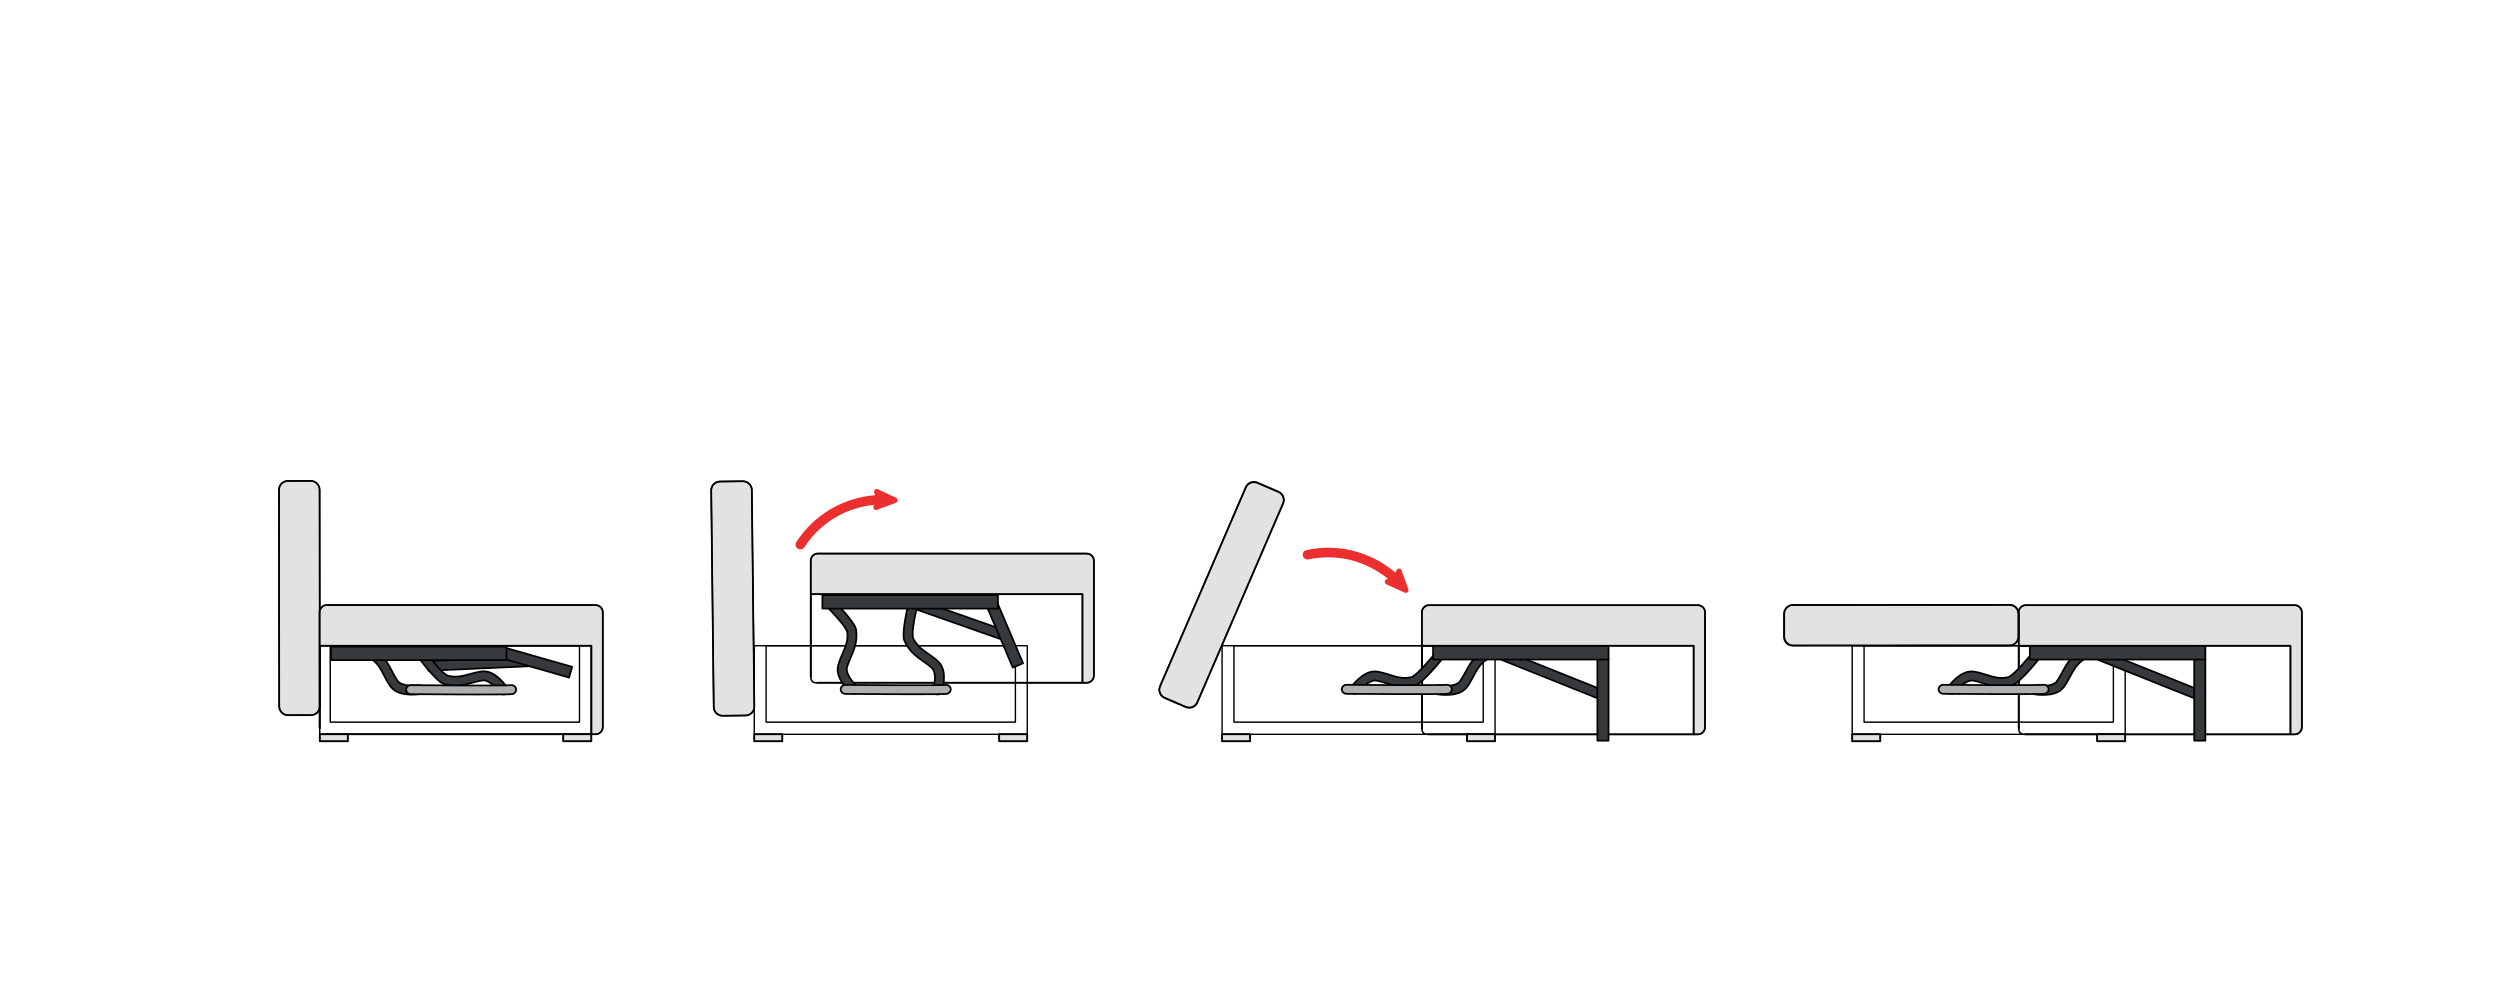 <?xml version="1.0" encoding="utf-8"?>
<!-- Generator: Adobe Illustrator 16.0.0, SVG Export Plug-In . SVG Version: 6.00 Build 0)  -->
<!DOCTYPE svg PUBLIC "-//W3C//DTD SVG 1.1//EN" "http://www.w3.org/Graphics/SVG/1.1/DTD/svg11.dtd">
<svg version="1.1"
	 id="svg2" xmlns:cc="http://creativecommons.org/ns#" xmlns:rdf="http://www.w3.org/1999/02/22-rdf-syntax-ns#" xmlns:inkscape="http://www.inkscape.org/namespaces/inkscape" xmlns:dc="http://purl.org/dc/elements/1.1/" xmlns:svg="http://www.w3.org/2000/svg" xmlns:sodipodi="http://sodipodi.sourceforge.net/DTD/sodipodi-0.dtd" inkscape:version="0.48.5 r10040" sodipodi:docname="FINAL IZOMETRIA_1.svg"
	 xmlns="http://www.w3.org/2000/svg" xmlns:xlink="http://www.w3.org/1999/xlink" x="0px" y="0px" width="1417.322px"
	 height="566.93px" viewBox="-1805.196 2381.151 1417.322 566.93" enable-background="new -1805.196 2381.151 1417.322 566.93"
	 xml:space="preserve">
<g>
	<path d="M-1469.953,2797.833h-153.967c-0.227,0-0.425-0.17-0.425-0.396v-50.206c0-0.227,0.198-0.396,0.425-0.396h153.967
		c0.227,0,0.396,0.17,0.396,0.396v50.206C-1469.556,2797.663-1469.726,2797.833-1469.953,2797.833L-1469.953,2797.833z
		 M-1623.523,2797.04h153.173v-49.412h-153.173V2797.04L-1623.523,2797.04z"/>
</g>
<g>
	<path d="M-1476.671,2790.948h-141.295c-0.228,0-0.426-0.198-0.426-0.396v-43.349c0-0.227,0.198-0.396,0.426-0.396h141.295
		c0.227,0,0.397,0.17,0.397,0.396v43.349C-1476.274,2790.75-1476.445,2790.948-1476.671,2790.948L-1476.671,2790.948z
		 M-1617.57,2790.127h140.502V2747.6h-140.502V2790.127L-1617.57,2790.127z"/>
</g>
<g>
	<path fill="#E2E2E0" d="M-1642.031,2653.819l13.01-0.027c2.777,0,5.017,2.238,5.017,5.014l0.113,122.766
		c0.028,2.776-2.21,5.015-4.988,5.015l-13.011,0.028c-2.777,0-5.016-2.238-5.016-5.015l-0.113-122.765
		C-1647.019,2656.057-1644.781,2653.819-1642.031,2653.819L-1642.031,2653.819z"/>
	<path d="M-1641.889,2787.114C-1641.889,2787.114-1641.89,2787.114-1641.889,2787.114c-3.042,0-5.517-2.474-5.517-5.515
		l-0.113-122.765c0-3.041,2.462-5.516,5.488-5.516l13.009-0.027c3.043,0,5.518,2.474,5.518,5.514l0.113,122.766
		c0.015,1.465-0.544,2.848-1.575,3.889c-1.038,1.049-2.428,1.626-3.914,1.626L-1641.889,2787.114z M-1629.021,2654.291
		l-13.009,0.027c-2.476,0-4.489,2.025-4.489,4.516l0.113,122.765c0,2.489,2.025,4.515,4.515,4.515l13.01-0.028
		c1.218,0,2.355-0.472,3.204-1.329c0.841-0.851,1.298-1.979,1.286-3.181l-0.113-122.771
		C-1624.504,2656.316-1626.531,2654.291-1629.021,2654.291z"/>
</g>
<g>
	<path d="M-1641.947,2787.01c-2.947-0.028-5.356-2.465-5.356-5.411l-0.113-122.765c-0.028-1.445,0.538-2.805,1.56-3.825
		c1.02-1.021,2.381-1.587,3.826-1.587l13.01-0.028c3.004,0.028,5.414,2.466,5.414,5.411l0.141,122.766
		c0,1.444-0.566,2.805-1.587,3.824c-1.021,1.021-2.381,1.587-3.826,1.587l-13.011,0.028H-1641.947L-1641.947,2787.01z
		 M-1628.964,2654.188l-13.066,0.027c-1.219,0-2.381,0.482-3.26,1.36c-0.851,0.851-1.332,2.012-1.332,3.259l0.113,122.765
		c0,2.521,2.041,4.59,4.563,4.618v0.396l0.057-0.396l13.011-0.028c1.219,0,2.381-0.481,3.26-1.36
		c0.851-0.85,1.332-2.012,1.332-3.258l-0.113-122.766C-1624.401,2656.283-1626.442,2654.215-1628.964,2654.188L-1628.964,2654.188z"
		/>
</g>
<g>
	<path fill="#E2E2E0" d="M-1620.32,2724.198c-2.068,0.227-3.685,1.955-3.685,4.079v65.08c0,0.227,0.028,0.481,0.085,0.68v-46.806
		h153.994v50.178h-150.395c0.143,0.028,0.283,0.028,0.426,0.028h152.35c2.268,0,4.082-1.813,4.082-4.08v-65.08
		c0-2.267-1.814-4.079-4.082-4.079h-152.35C-1620.037,2724.198-1620.177,2724.198-1620.32,2724.198L-1620.32,2724.198
		L-1620.32,2724.198z"/>
	<path d="M-1467.544,2797.937h-152.35c-0.175,0-0.348-0.003-0.523-0.038c-0.252-0.05-0.425-0.283-0.4-0.539
		c0.025-0.256,0.24-0.451,0.498-0.451h149.895v-49.178h-152.994v46.306c0,0.249-0.184,0.461-0.431,0.495
		c-0.248,0.032-0.482-0.117-0.55-0.357c-0.066-0.232-0.104-0.53-0.104-0.817v-65.08c0-2.351,1.775-4.318,4.13-4.576l0.48-0.003
		h152.35c2.526,0,4.582,2.054,4.582,4.579v65.08C-1462.962,2795.882-1465.018,2797.937-1467.544,2797.937z M-1469.425,2796.937
		h1.881c1.975,0,3.582-1.606,3.582-3.58v-65.08c0-1.974-1.607-3.579-3.582-3.579h-152.775c-1.792,0.199-3.185,1.739-3.185,3.579
		v18.454h153.579c0.276,0,0.5,0.224,0.5,0.5V2796.937z"/>
</g>
<g>
	<path d="M-1467.544,2797.833h-152.35c-0.17,0-0.313,0-0.482-0.028c-0.198,0-0.368-0.198-0.34-0.396c0-0.227,0.17-0.396,0.396-0.396
		h149.97v-49.384h-153.173v46.408c0,0.227-0.17,0.396-0.368,0.396c-0.198,0.028-0.396-0.113-0.425-0.312
		c-0.057-0.227-0.085-0.51-0.085-0.765v-65.08c0-2.323,1.729-4.222,4.024-4.477c0.057,0,0.143,0,0.199,0h0.283h152.35
		c2.523,0,4.479,1.983,4.479,4.477v65.08c0,2.465-2.012,4.505-4.479,4.505V2797.833z M-1469.529,2797.04h1.984
		c2.041,0,3.686-1.644,3.686-3.684v-65.08c0-2.067-1.616-3.683-3.686-3.683h-152.633c-0.029,0-0.086,0-0.113,0
		c-1.871,0.197-3.316,1.785-3.316,3.683v18.558h153.682c0.199,0,0.396,0.17,0.396,0.396V2797.04L-1469.529,2797.04z"/>
</g>
<g>
	<rect x="-1623.919" y="2797.437" fill="#E2E2E0" width="15.901" height="3.966"/>
	<path d="M-1608.018,2801.903h-15.901c-0.276,0-0.5-0.224-0.5-0.5v-3.966c0-0.276,0.224-0.5,0.5-0.5h15.901
		c0.276,0,0.5,0.224,0.5,0.5v3.966C-1607.518,2801.679-1607.742,2801.903-1608.018,2801.903z M-1623.419,2800.903h14.901v-2.966
		h-14.901V2800.903z"/>
</g>
<g>
	<path d="M-1608.018,2801.8h-15.93c-0.198,0-0.396-0.198-0.396-0.397v-3.966c0-0.227,0.198-0.396,0.396-0.396h15.93
		c0.198,0,0.397,0.17,0.397,0.396v3.966C-1607.621,2801.602-1607.792,2801.8-1608.018,2801.8L-1608.018,2801.8z M-1623.523,2801.006
		h15.107v-3.173h-15.107V2801.006L-1623.523,2801.006z"/>
</g>
<g>
	<rect x="-1485.855" y="2797.437" fill="#E2E2E0" width="15.902" height="3.966"/>
	<path d="M-1469.953,2801.903h-15.902c-0.276,0-0.5-0.224-0.5-0.5v-3.966c0-0.276,0.224-0.5,0.5-0.5h15.902
		c0.276,0,0.5,0.224,0.5,0.5v3.966C-1469.453,2801.679-1469.676,2801.903-1469.953,2801.903z M-1485.355,2800.903h14.902v-2.966
		h-14.902V2800.903z"/>
</g>
<g>
	<path d="M-1469.953,2801.8h-15.902c-0.227,0-0.396-0.198-0.396-0.397v-3.966c0-0.227,0.17-0.396,0.396-0.396h15.902
		c0.227,0,0.396,0.17,0.396,0.396v3.966C-1469.556,2801.602-1469.726,2801.8-1469.953,2801.8L-1469.953,2801.8z M-1485.458,2801.006
		h15.107v-3.173h-15.107V2801.006L-1485.458,2801.006z"/>
</g>
<g>
	<path fill="#E2E2E0" d="M-657.069,2724.254c-2.069,0.227-3.685,1.955-3.685,4.079v65.052c0,0.255,0.057,0.481,0.085,0.708v-46.833
		h153.994v50.205h-150.395c0.142,0.028,0.283,0.028,0.425,0.028h152.351c2.268,0,4.082-1.842,4.082-4.108v-65.052
		c0-2.267-1.814-4.079-4.082-4.079h-152.351C-656.786,2724.254-656.927,2724.254-657.069,2724.254L-657.069,2724.254
		L-657.069,2724.254z"/>
	<path d="M-504.293,2797.993h-152.351c-0.174,0-0.349-0.003-0.523-0.038c-0.252-0.051-0.425-0.284-0.399-0.539
		c0.025-0.256,0.241-0.451,0.498-0.451h149.895v-49.205h-152.994v46.333c0,0.264-0.206,0.482-0.469,0.499
		c-0.258,0.016-0.494-0.176-0.527-0.438l-0.03-0.196c-0.03-0.183-0.059-0.37-0.059-0.573v-65.052c0-2.351,1.775-4.318,4.13-4.576
		l0.479-0.003h152.351c2.526,0,4.582,2.054,4.582,4.579v65.052C-499.711,2795.926-501.767,2797.993-504.293,2797.993z
		 M-506.174,2796.993h1.881c1.975,0,3.582-1.619,3.582-3.608v-65.052c0-1.974-1.607-3.579-3.582-3.579h-152.775
		c-1.792,0.199-3.185,1.739-3.185,3.579v18.427h153.579c0.276,0,0.5,0.224,0.5,0.5V2796.993z"/>
</g>
<g>
	<path d="M-504.293,2797.89h-152.351c-0.17,0-0.312,0-0.481-0.028c-0.198-0.028-0.368-0.198-0.34-0.396
		c0-0.227,0.17-0.396,0.396-0.396h149.998v-49.384h-153.201v46.408c0,0.227-0.17,0.396-0.368,0.396
		c-0.198,0.028-0.396-0.113-0.425-0.312c-0.029-0.255-0.086-0.51-0.086-0.793v-65.052c0-2.323,1.729-4.249,4.025-4.476
		c0.085,0,0.142,0,0.198,0h0.283h152.351c2.522,0,4.479,1.954,4.479,4.476v65.08C-499.815,2795.878-501.828,2797.89-504.293,2797.89
		L-504.293,2797.89z M-506.278,2797.097h1.984c2.041,0,3.685-1.672,3.685-3.712v-65.052c0-2.067-1.615-3.683-3.685-3.683h-152.634
		c-0.028,0-0.085,0-0.113,0c-1.871,0.197-3.316,1.785-3.316,3.683v18.53h153.683c0.227,0,0.396,0.197,0.396,0.396V2797.097
		L-506.278,2797.097z"/>
</g>
<g>
	<path d="M-661.094,2793.442c0,0-0.227,1.189,0.171,2.352c0.198,0.595,0.595,1.19,1.219,1.615c0.651,0.396,1.53,0.595,2.692,0.481
		l-0.085-0.85c-1.021,0.085-1.673-0.085-2.126-0.397c-0.453-0.283-0.709-0.68-0.851-1.133c-0.312-0.906-0.17-1.898-0.17-1.898
		L-661.094,2793.442L-661.094,2793.442z"/>
</g>
<g>
	<path d="M-600.352,2797.833h-154.76c-0.227,0-0.425-0.17-0.425-0.396v-50.206c0-0.227,0.198-0.396,0.425-0.396h154.76
		c0.227,0,0.396,0.17,0.396,0.396v50.206C-599.956,2797.663-600.125,2797.833-600.352,2797.833L-600.352,2797.833z
		 M-754.714,2797.04h153.966v-49.412h-153.966V2797.04L-754.714,2797.04z"/>
</g>
<g>
	<path d="M-607.07,2790.948h-141.324c-0.227,0-0.396-0.198-0.396-0.396v-43.349c0-0.227,0.17-0.396,0.396-0.396h141.324
		c0.227,0,0.397,0.17,0.397,0.396v43.349C-606.672,2790.75-606.843,2790.948-607.07,2790.948L-607.07,2790.948z M-747.998,2790.127
		h140.531V2747.6h-140.531V2790.127L-747.998,2790.127z"/>
</g>
<g>
	<path fill="#E2E2E0" d="M-660.952,2729.098v13.006c0,2.775-2.239,5.014-5.018,5.014l-122.815,0.057
		c-2.777,0-5.017-2.238-5.017-4.986v-13.004c0-2.777,2.239-5.016,4.988-5.016l122.844-0.057
		C-663.219,2724.112-660.952,2726.35-660.952,2729.098L-660.952,2729.098z"/>
	<path d="M-788.785,2747.674L-788.785,2747.674c-3.042,0-5.517-2.461-5.517-5.486v-13.004c0-3.041,2.462-5.516,5.488-5.516
		l122.844-0.057c3.042,0,5.518,2.461,5.518,5.486v13.006c0,3.04-2.475,5.514-5.518,5.514L-788.785,2747.674z M-665.969,2724.612
		l-122.844,0.057c-2.475,0-4.488,2.025-4.488,4.516v13.004c0,2.474,2.026,4.486,4.517,4.486l122.815-0.057
		c2.491,0,4.518-2.024,4.518-4.514v-13.006C-661.452,2726.624-663.478,2724.612-665.969,2724.612z"/>
</g>
<g>
	<path d="M-788.558,2747.458L-788.558,2747.458c-2.976,0-5.413-2.409-5.413-5.384v-13.004c0-2.976,2.409-5.412,5.385-5.412
		l122.844-0.057c2.977,0,5.414,2.437,5.414,5.412v13.004c0,1.445-0.566,2.805-1.587,3.825s-2.381,1.587-3.827,1.587
		L-788.558,2747.458L-788.558,2747.458z M-665.743,2724.424l-122.844,0.027c-2.522,0-4.592,2.068-4.592,4.619v13.004
		c0,2.521,2.069,4.59,4.62,4.59l122.815-0.027c1.248,0,2.41-0.482,3.26-1.36c0.879-0.878,1.36-2.012,1.36-3.259v-13.004
		C-661.123,2726.492-663.191,2724.424-665.743,2724.424L-665.743,2724.424z"/>
</g>
<g>
	<rect x="-755.112" y="2797.437" fill="#E2E2E0" width="15.901" height="3.966"/>
	<path d="M-739.21,2801.903h-15.901c-0.276,0-0.5-0.224-0.5-0.5v-3.966c0-0.276,0.224-0.5,0.5-0.5h15.901c0.276,0,0.5,0.224,0.5,0.5
		v3.966C-738.71,2801.679-738.934,2801.903-739.21,2801.903z M-754.612,2800.903h14.901v-2.966h-14.901V2800.903z"/>
</g>
<g>
	<path d="M-739.21,2801.8h-15.901c-0.227,0-0.425-0.198-0.425-0.397v-3.966c0-0.227,0.198-0.396,0.425-0.396h15.901
		c0.227,0,0.396,0.17,0.396,0.396v3.966C-738.814,2801.602-738.984,2801.8-739.21,2801.8L-739.21,2801.8z M-754.714,2801.006h15.107
		v-3.173h-15.107V2801.006L-754.714,2801.006z"/>
</g>
<g>
	<rect x="-616.253" y="2797.437" fill="#E2E2E0" width="15.901" height="3.966"/>
	<path d="M-600.352,2801.903h-15.901c-0.276,0-0.5-0.224-0.5-0.5v-3.966c0-0.276,0.224-0.5,0.5-0.5h15.901
		c0.276,0,0.5,0.224,0.5,0.5v3.966C-599.852,2801.679-600.076,2801.903-600.352,2801.903z M-615.753,2800.903h14.901v-2.966h-14.901
		V2800.903z"/>
</g>
<g>
	<path d="M-600.352,2801.8h-15.901c-0.227,0-0.396-0.198-0.396-0.397v-3.966c0-0.227,0.17-0.396,0.396-0.396h15.901
		c0.227,0,0.396,0.17,0.396,0.396v3.966C-599.956,2801.602-600.125,2801.8-600.352,2801.8L-600.352,2801.8z M-615.856,2801.006
		h15.107v-3.173h-15.107V2801.006L-615.856,2801.006z"/>
</g>
<g>
	<polygon fill="#373A3C" points="-613.731,2750.15 -615.743,2755.221 -559.99,2777.519 -557.949,2772.476 -613.731,2750.15 	"/>
	<path d="M-559.99,2778.019c-0.062,0-0.125-0.012-0.186-0.036l-55.753-22.298c-0.256-0.102-0.381-0.392-0.279-0.648l2.012-5.071
		c0.049-0.123,0.145-0.223,0.267-0.274c0.122-0.053,0.26-0.056,0.384-0.005l55.782,22.326c0.124,0.049,0.222,0.146,0.274,0.268
		c0.052,0.123,0.053,0.261,0.003,0.384l-2.041,5.043C-559.605,2777.901-559.792,2778.019-559.99,2778.019z M-615.094,2754.942
		l54.828,21.928l1.666-4.116l-54.851-21.953L-615.094,2754.942z"/>
</g>
<g>
	<rect x="-561.237" y="2754.598" fill="#373A3C" width="6.32" height="46.437"/>
	<path d="M-554.917,2801.534h-6.32c-0.276,0-0.5-0.224-0.5-0.5v-46.437c0-0.276,0.224-0.5,0.5-0.5h6.32c0.276,0,0.5,0.224,0.5,0.5
		v46.437C-554.417,2801.311-554.64,2801.534-554.917,2801.534z M-560.737,2800.534h5.32v-45.437h-5.32V2800.534z"/>
</g>
<g>
	<path fill="#373A3C" d="M-651.428,2750.659c-0.737,0.057-1.474,0.425-1.928,1.021c0,0-2.636,3.286-5.726,6.686
		c-1.559,1.7-3.203,3.372-4.648,4.676c-1.445,1.274-2.947,2.039-2.834,2.011c-3.713,0.794-6.435,0.397-9.382-0.396
		c-2.948-0.793-6.066-2.068-9.978-2.72c-4.337-0.736-7.993,1.757-10.544,3.995s-4.252,4.59-4.252,4.59
		c-0.793,1.076-0.51,2.776,0.596,3.569c1.077,0.794,2.777,0.511,3.571-0.595c0,0,1.389-1.927,3.458-3.711
		c2.041-1.813,4.563-3.089,6.349-2.806c3.231,0.539,6.123,1.7,9.467,2.606c3.345,0.907,7.172,1.445,11.792,0.454
		c2.097-0.454,3.458-1.672,5.13-3.174c1.673-1.473,3.43-3.286,5.045-5.043c3.26-3.542,5.953-6.97,5.953-6.97
		c0.623-0.765,0.765-1.898,0.312-2.776C-649.472,2751.198-650.464,2750.631-651.428,2750.659L-651.428,2750.659z"/>
	<path d="M-698.685,2775.042c-0.647,0-1.247-0.189-1.735-0.55c-0.636-0.456-1.08-1.196-1.21-2.026
		c-0.128-0.812,0.057-1.629,0.509-2.242c0.068-0.094,1.761-2.419,4.325-4.669c3.852-3.38,7.43-4.712,10.957-4.112
		c2.659,0.443,4.998,1.184,7.061,1.837c1.031,0.327,2.005,0.636,2.963,0.894c1.491,0.401,3.294,0.812,5.362,0.812
		c1.19,0,2.397-0.131,3.689-0.401c0.039-0.025,0.078-0.049,0.115-0.07c0.416-0.248,1.521-0.905,2.589-1.847
		c1.353-1.221,2.948-2.825,4.61-4.639c3.043-3.348,5.678-6.628,5.704-6.66c0.52-0.683,1.375-1.137,2.279-1.207
		c0.013,0,0.095-0.002,0.108-0.002c1.16,0,2.27,0.684,2.762,1.7c0.537,1.039,0.389,2.374-0.374,3.31
		c-0.021,0.028-2.737,3.478-5.973,6.993c-1.965,2.137-3.627,3.799-5.082,5.079c-1.673,1.503-3.121,2.804-5.354,3.287
		c-1.678,0.36-3.369,0.543-5.026,0.543c0,0,0,0,0,0c-2.255,0-4.48-0.318-7.002-1.003c-1.188-0.321-2.322-0.677-3.419-1.02
		c-2.026-0.634-3.94-1.232-5.999-1.576c-1.503-0.24-3.855,0.838-5.934,2.687c-2.002,1.727-3.371,3.61-3.384,3.63
		C-696.702,2774.562-697.675,2775.042-698.685,2775.042z M-687.48,2762.304c-3.671,0-6.699,2.284-8.658,4.003
		c-2.475,2.172-4.16,4.484-4.176,4.507c-0.297,0.403-0.416,0.947-0.329,1.496c0.089,0.568,0.385,1.068,0.811,1.374
		c0.834,0.615,2.271,0.358,2.874-0.48c0.059-0.081,1.448-1.996,3.538-3.798c2.333-2.073,4.918-3.211,6.753-2.921
		c2.131,0.355,4.077,0.965,6.137,1.608c1.088,0.341,2.214,0.692,3.383,1.01c2.434,0.66,4.576,0.968,6.74,0.968c0,0,0,0,0.001,0
		c1.609,0,3.184-0.17,4.815-0.521c1.974-0.427,3.266-1.588,4.901-3.057c1.432-1.261,3.07-2.898,5.011-5.01
		c3.208-3.485,5.901-6.905,5.928-6.939c0.512-0.63,0.617-1.547,0.26-2.238c-0.329-0.681-1.094-1.147-1.867-1.147
		c-0.646,0.047-1.248,0.363-1.6,0.824c-0.034,0.043-2.688,3.348-5.753,6.719c-1.685,1.838-3.304,3.466-4.684,4.711
		c-1.146,1.011-2.311,1.702-2.749,1.963l-0.097,0.058c-0.057,0.049-0.125,0.085-0.202,0.104c-1.416,0.303-2.721,0.447-4.011,0.447
		c-2.185,0-4.068-0.428-5.622-0.847c-0.98-0.263-1.964-0.575-3.006-0.905c-2.13-0.675-4.333-1.372-6.924-1.804
		C-686.494,2762.346-686.989,2762.304-687.48,2762.304z"/>
</g>
<g>
	<path fill="#373A3C" d="M-620.306,2749.157c-2.239,0.114-4.054,0.171-5.867,1.332c-3.997,2.521-6.35,5.581-8.106,8.557
		c-1.758,3.003-3.005,5.836-4.961,8.5c-1.049,1.444-3.741,2.267-6.462,2.437c-2.722,0.142-5.074-0.256-5.074-0.256
		c-1.332-0.227-2.721,0.766-2.976,2.097c-0.227,1.304,0.765,2.721,2.098,2.947c0,0,2.834,0.51,6.235,0.312s7.738-0.964,10.317-4.533
		c2.324-3.202,3.656-6.29,5.215-8.896c1.56-2.635,3.231-4.845,6.435-6.856c-0.085,0.057,1.502-0.453,3.43-0.538
		c1.928-0.113,4.309-0.057,6.604,0.085c4.563,0.227,8.786,0.765,8.786,0.765c1.332,0.198,2.722-0.878,2.892-2.21
		c0.17-1.36-0.936-2.72-2.268-2.861c0,0-4.337-0.538-9.127-0.794C-615.544,2749.101-618.067,2749.044-620.306,2749.157
		L-620.306,2749.157z"/>
	<path d="M-647.026,2775.628c-2.656,0-4.634-0.351-4.717-0.365c-0.759-0.129-1.474-0.594-1.955-1.275
		c-0.479-0.677-0.678-1.497-0.547-2.25c0.303-1.583,1.935-2.781,3.552-2.504c0.018,0.003,2.325,0.386,4.964,0.25
		c2.838-0.178,5.228-1.054,6.083-2.231c1.264-1.721,2.225-3.51,3.243-5.403c0.536-0.998,1.083-2.017,1.691-3.056
		c1.538-2.604,3.867-5.948,8.271-8.727c1.865-1.194,3.733-1.288,5.897-1.397l0.211-0.011c2.167-0.11,4.553-0.072,7.226,0.085
		c4.75,0.254,9.116,0.791,9.159,0.797c0.766,0.081,1.511,0.507,2.034,1.168c0.521,0.657,0.765,1.478,0.668,2.251
		c-0.188,1.475-1.563,2.672-3.066,2.672l0,0c-0.132,0-0.264-0.01-0.396-0.029c-0.032-0.004-4.247-0.536-8.737-0.76
		c-2.545-0.157-4.821-0.186-6.55-0.085c-1.438,0.063-2.678,0.37-3.145,0.484c-0.056,0.015-0.1,0.025-0.136,0.033
		c-3.007,1.909-4.599,3.956-6.183,6.633c-0.528,0.883-1.028,1.818-1.558,2.81c-1,1.87-2.133,3.991-3.683,6.126
		c-2.783,3.851-7.436,4.549-10.693,4.738C-645.954,2775.615-646.502,2775.628-647.026,2775.628z M-651.162,2770.195
		c-0.976,0-1.917,0.772-2.099,1.723c-0.084,0.484,0.054,1.032,0.38,1.493c0.329,0.466,0.807,0.782,1.311,0.867
		c0.029,0.006,2.822,0.497,6.122,0.306c3.054-0.178,7.408-0.82,9.941-4.327c1.51-2.08,2.578-4.078,3.611-6.011
		c0.535-1.002,1.041-1.947,1.58-2.85c1.628-2.75,3.374-4.998,6.598-7.023c0.086-0.054,0.183-0.075,0.277-0.076l0.063-0.025
		c0.493-0.121,1.803-0.444,3.333-0.512c1.752-0.104,4.081-0.073,6.657,0.085c4.524,0.225,8.776,0.763,8.818,0.768
		c0.093,0.014,0.176,0.02,0.259,0.02c0.982,0,1.952-0.84,2.074-1.797c0.063-0.508-0.104-1.057-0.459-1.505
		c-0.358-0.451-0.855-0.741-1.365-0.796c-0.052-0.006-4.385-0.54-9.101-0.792c-2.64-0.154-4.986-0.192-7.119-0.085l-0.212,0.011
		c-2.104,0.106-3.767,0.19-5.411,1.243c-4.226,2.666-6.466,5.884-7.945,8.39c-0.601,1.026-1.142,2.034-1.673,3.021
		c-1.035,1.926-2.012,3.745-3.316,5.521c-1.053,1.45-3.608,2.438-6.833,2.64c-2.778,0.152-5.104-0.247-5.189-0.262
		C-650.961,2770.202-651.062,2770.195-651.162,2770.195z"/>
</g>
<g>
	<rect x="-654.405" y="2747.373" fill-rule="evenodd" clip-rule="evenodd" fill="#373A3C" width="99.488" height="7.678"/>
	<path d="M-554.917,2755.551h-99.488c-0.276,0-0.5-0.224-0.5-0.5v-7.678c0-0.276,0.224-0.5,0.5-0.5h99.488
		c0.276,0,0.5,0.224,0.5,0.5v7.678C-554.417,2755.327-554.64,2755.551-554.917,2755.551z M-653.905,2754.551h98.488v-6.678h-98.488
		V2754.551z"/>
</g>
<g>
	<path fill="#ADAFB0" d="M-703.751,2769.387c-1.333,0.057-2.495,1.332-2.409,2.664c0.057,1.331,1.304,2.493,2.636,2.437
		c0,0,13.491,0.113,27.352,0.17c6.944,0.028,14.003,0.028,19.529,0c2.75,0,5.103-0.028,6.916-0.057
		c1.786-0.028,2.75-0.028,3.656-0.142c1.361-0.142,2.438-1.53,2.268-2.891c-0.17-1.331-1.587-2.38-2.947-2.182
		c0.113,0-1.304,0.085-3.062,0.113c-1.757,0.028-4.109,0.057-6.859,0.057c-5.498,0.028-12.528,0.028-19.473,0
		c-13.86-0.057-27.352-0.17-27.352-0.17C-703.582,2769.359-703.667,2769.359-703.751,2769.387L-703.751,2769.387z"/>
	<path d="M-665.877,2775.179c-3.324,0-6.826-0.007-10.298-0.021c-13.861-0.057-27.354-0.17-27.354-0.17c-0.001,0-0.002,0-0.003,0
		c-1.642,0-3.062-1.362-3.127-2.915c-0.049-0.752,0.24-1.542,0.792-2.157c0.543-0.604,1.282-0.976,2.035-1.024
		c0.133-0.032,0.271-0.033,0.404-0.003c1.014,0.008,13.98,0.114,27.286,0.169c6.943,0.03,13.971,0.03,19.468,0
		c2.749,0,5.099-0.028,6.854-0.057c1.518-0.024,2.771-0.091,2.991-0.107c0.002,0,0.004,0,0.006-0.001
		c1.666-0.238,3.313,1.027,3.516,2.613c0.099,0.791-0.147,1.627-0.677,2.294c-0.52,0.655-1.262,1.077-2.035,1.157
		c-0.811,0.102-1.661,0.114-3.071,0.135l-0.629,0.01c-1.815,0.028-4.171,0.057-6.924,0.057
		C-659.405,2775.172-662.553,2775.179-665.877,2775.179z M-703.613,2773.99c0.328,0,13.704,0.112,27.441,0.168
		c6.943,0.029,14,0.029,19.525,0c2.75,0,5.099-0.028,6.911-0.057l0.63-0.01c1.375-0.02,2.206-0.032,2.972-0.128
		c0.517-0.054,1.011-0.34,1.365-0.786c0.364-0.458,0.534-1.021,0.468-1.546c-0.132-1.04-1.275-1.913-2.379-1.749l0-0.003
		c-0.443,0.078-1.334,0.092-3.125,0.121c-1.759,0.028-4.114,0.057-6.867,0.057c-5.494,0.027-12.529,0.027-19.475,0
		c-13.861-0.057-27.354-0.17-27.354-0.17c-0.052,0-0.104-0.009-0.154-0.025c-0.583,0.047-1.091,0.301-1.47,0.723
		c-0.374,0.415-0.569,0.938-0.537,1.435c0.044,1.037,1.018,1.971,2.043,1.971C-703.618,2773.99-703.616,2773.99-703.613,2773.99z"/>
</g>
<g>
	<path d="M-1222.82,2797.833h-154.76c-0.227,0-0.396-0.17-0.396-0.396v-50.206c0-0.227,0.17-0.396,0.396-0.396h154.76
		c0.227,0,0.396,0.17,0.396,0.396v50.206C-1222.423,2797.663-1222.593,2797.833-1222.82,2797.833L-1222.82,2797.833z
		 M-1377.183,2797.04h153.967v-49.412h-153.967V2797.04L-1377.183,2797.04z"/>
</g>
<g>
	<path d="M-1229.538,2790.948h-141.324c-0.227,0-0.397-0.198-0.397-0.396v-43.349c0-0.227,0.171-0.396,0.397-0.396h141.324
		c0.228,0,0.397,0.17,0.397,0.396v43.349C-1229.14,2790.75-1229.31,2790.948-1229.538,2790.948L-1229.538,2790.948z
		 M-1370.464,2790.127h140.53V2747.6h-140.53V2790.127L-1370.464,2790.127z"/>
</g>
<g>
	<path fill="#E2E2E0" d="M-1397.052,2654.131l13.01-0.143c2.778-0.027,5.046,2.182,5.074,4.959l1.417,122.765
		c0.057,2.748-2.183,5.015-4.932,5.071l-13.011,0.142c-2.777,0.028-5.045-2.182-5.072-4.958l-1.418-122.765
		C-1402.041,2656.453-1399.801,2654.188-1397.052,2654.131L-1397.052,2654.131z"/>
	<path d="M-1395.546,2787.425c-3.014,0-5.49-2.446-5.52-5.453l-1.418-122.764c-0.03-1.456,0.522-2.843,1.556-3.9
		c1.027-1.051,2.4-1.646,3.865-1.677l13.015-0.143c3.071,0,5.549,2.446,5.58,5.454l1.417,122.764c0.03,1.456-0.522,2.843-1.556,3.9
		c-1.027,1.051-2.4,1.646-3.865,1.677l-13.016,0.142C-1395.49,2787.425-1395.544,2787.425-1395.546,2787.425z M-1383.991,2654.489
		l-13.056,0.143c-2.495,0.052-4.488,2.098-4.437,4.561l1.418,122.77c0.024,2.462,2.052,4.464,4.52,4.464v0.5l0.048-0.5l13.01-0.142
		c1.197-0.024,2.323-0.514,3.166-1.376c0.845-0.864,1.296-1.995,1.271-3.185l-1.417-122.77
		C-1379.493,2656.49-1381.522,2654.489-1383.991,2654.489z"/>
</g>
<g>
	<path d="M-1395.55,2787.322c-2.947,0-5.385-2.38-5.413-5.326l-1.446-122.793c0-1.445,0.539-2.806,1.56-3.825
		c0.992-1.049,2.353-1.615,3.798-1.643l13.01-0.143c3.005,0,5.443,2.381,5.471,5.326l1.445,122.794c0,1.444-0.538,2.805-1.559,3.825
		c-0.992,1.048-2.353,1.614-3.798,1.643l-13.011,0.142H-1395.55L-1395.55,2787.322z M-1383.986,2654.385l-13.066,0.17
		c-1.219,0-2.381,0.482-3.23,1.361c-0.851,0.906-1.332,2.067-1.305,3.286l1.418,122.765c0.027,2.521,2.098,4.562,4.619,4.562v0.396
		l0.057-0.396l13.011-0.142c1.219-0.028,2.381-0.51,3.231-1.389c0.85-0.906,1.332-2.068,1.304-3.286l-1.417-122.765
		C-1379.394,2656.426-1381.462,2654.385-1383.986,2654.385L-1383.986,2654.385z"/>
</g>
<g>
	<path fill="#EB2E2E" d="M-1308.165,2659.91l1.276,3.371c-2.92,0.113-5.868,0.454-8.76,1.049
		c-15.248,3.031-28.315,11.899-36.818,24.933c-0.17,0.283-0.227,0.595-0.17,0.907c0.057,0.283,0.227,0.594,0.51,0.765
		c0.566,0.368,1.305,0.198,1.672-0.341c8.135-12.494,20.664-20.994,35.289-23.912c2.664-0.538,5.386-0.906,8.106-1.049l-1.474,3.146
		l10.714-3.995L-1308.165,2659.91L-1308.165,2659.91L-1308.165,2659.91z"/>
</g>
<g>
	<path fill="#EB2E2E" d="M-1351.474,2692.635c-0.51,0-1.021-0.143-1.475-0.426c-0.595-0.396-1.049-1.02-1.189-1.756
		c-0.143-0.681,0-1.417,0.396-2.012c8.73-13.401,22.137-22.468,37.811-25.613c2.211-0.453,4.535-0.765,6.889-0.935l-0.539-1.444
		c-0.227-0.596-0.085-1.247,0.369-1.672c0.453-0.426,1.133-0.51,1.7-0.256l10.345,4.873c0.539,0.256,0.879,0.822,0.879,1.445
		c-0.027,0.596-0.425,1.134-0.992,1.36l-10.742,3.995c-0.566,0.227-1.219,0.057-1.644-0.396c-0.425-0.454-0.511-1.105-0.255-1.672
		l0.368-0.766c-1.757,0.17-3.543,0.453-5.329,0.793c-14.2,2.834-26.389,11.107-34.324,23.262
		C-1349.689,2692.182-1350.539,2692.635-1351.474,2692.635L-1351.474,2692.635z M-1306.039,2664.529
		c0.085,0.085,0.17,0.17,0.227,0.283c0.256,0.368,0.313,0.821,0.199,1.247l3.883-1.445l-3.686-1.756
		c0.113,0.424,0.029,0.878-0.197,1.246C-1305.726,2664.274-1305.869,2664.415-1306.039,2664.529L-1306.039,2664.529z"/>
</g>
<g>
	<rect x="-1377.58" y="2797.437" fill="#E2E2E0" width="15.901" height="3.966"/>
	<path d="M-1361.678,2801.903h-15.901c-0.276,0-0.5-0.224-0.5-0.5v-3.966c0-0.276,0.224-0.5,0.5-0.5h15.901
		c0.276,0,0.5,0.224,0.5,0.5v3.966C-1361.178,2801.679-1361.402,2801.903-1361.678,2801.903z M-1377.08,2800.903h14.901v-2.966
		h-14.901V2800.903z"/>
</g>
<g>
	<path d="M-1361.678,2801.8h-15.901c-0.227,0-0.396-0.198-0.396-0.397v-3.966c0-0.227,0.17-0.396,0.396-0.396h15.901
		c0.227,0,0.396,0.17,0.396,0.396v3.966C-1361.282,2801.602-1361.452,2801.8-1361.678,2801.8L-1361.678,2801.8z M-1377.183,2801.006
		h15.107v-3.173h-15.107V2801.006L-1377.183,2801.006z"/>
</g>
<g>
	<rect x="-1238.721" y="2797.437" fill="#E2E2E0" width="15.901" height="3.966"/>
	<path d="M-1222.82,2801.903h-15.901c-0.276,0-0.5-0.224-0.5-0.5v-3.966c0-0.276,0.224-0.5,0.5-0.5h15.901
		c0.276,0,0.5,0.224,0.5,0.5v3.966C-1222.32,2801.679-1222.543,2801.903-1222.82,2801.903z M-1238.221,2800.903h14.901v-2.966
		h-14.901V2800.903z"/>
</g>
<g>
	<path d="M-1222.82,2801.8h-15.901c-0.227,0-0.396-0.198-0.396-0.397v-3.966c0-0.227,0.17-0.396,0.396-0.396h15.901
		c0.227,0,0.396,0.17,0.396,0.396v3.966C-1222.423,2801.602-1222.593,2801.8-1222.82,2801.8L-1222.82,2801.8z M-1238.324,2801.006
		h15.107v-3.173h-15.107V2801.006L-1238.324,2801.006z"/>
</g>
<g>
	<polygon fill="#373A3C" points="-1502.521,2753.266 -1562.525,2756.014 -1562.271,2761.426 -1502.265,2758.706 -1502.521,2753.266 
			"/>
	<path d="M-1562.271,2761.926c-0.265,0-0.486-0.209-0.499-0.477l-0.254-5.412c-0.006-0.133,0.041-0.262,0.13-0.36
		c0.089-0.098,0.214-0.156,0.347-0.162l60.004-2.748c0.279-0.024,0.51,0.2,0.522,0.476l0.256,5.44
		c0.006,0.133-0.041,0.262-0.13,0.36c-0.089,0.098-0.214,0.156-0.347,0.162l-60.006,2.72
		C-1562.256,2761.926-1562.264,2761.926-1562.271,2761.926z M-1562.002,2756.49l0.207,4.413l59.007-2.674l-0.209-4.441
		L-1562.002,2756.49z"/>
</g>
<g>
	<polygon fill="#373A3C" points="-1521.625,2754.116 -1519.896,2748.053 -1480.837,2759.216 -1482.566,2765.28 	"/>
	<path d="M-1482.566,2765.78c-0.046,0-0.092-0.007-0.137-0.02l-39.059-11.163c-0.266-0.075-0.419-0.353-0.344-0.617l1.729-6.063
		c0.037-0.128,0.122-0.235,0.238-0.3c0.116-0.064,0.252-0.078,0.38-0.044l39.059,11.163c0.266,0.075,0.419,0.353,0.344,0.617
		l-1.729,6.063c-0.037,0.128-0.122,0.235-0.238,0.3C-1482.398,2765.758-1482.481,2765.78-1482.566,2765.78z M-1521.007,2753.773
		l38.097,10.889l1.455-5.102l-38.097-10.889L-1521.007,2753.773z"/>
</g>
<g>
	<path fill="#373A3C" d="M-1616.181,2753.634c0.566,0.511,1.332,0.737,2.068,0.652c0,0,4.225-0.454,8.787-0.624
		c2.297-0.085,4.678-0.113,6.604,0c1.927,0.143,3.515,0.681,3.43,0.596c3.175,2.097,4.79,4.307,6.292,6.941
		c1.531,2.663,2.807,5.751,5.103,9.01c2.522,3.598,6.859,4.42,10.261,4.675c3.373,0.255,6.235-0.198,6.235-0.198
		c1.332-0.227,2.353-1.615,2.126-2.947c-0.198-1.303-1.615-2.323-2.92-2.125c0,0-2.352,0.369-5.073,0.171
		c-2.722-0.199-5.413-1.077-6.462-2.551c-1.899-2.691-3.09-5.553-4.818-8.556c-1.701-3.004-3.997-6.12-7.938-8.698
		c-1.813-1.162-3.656-1.275-5.895-1.417c-2.24-0.142-4.734-0.113-7.144-0.028c-4.79,0.198-9.127,0.68-9.127,0.68
		c-0.991,0.085-1.87,0.794-2.21,1.7C-1617.173,2751.85-1616.89,2752.954-1616.181,2753.634L-1616.181,2753.634z"/>
	<path d="M-1571.513,2775.462c-0.738,0-1.465-0.027-2.161-0.079c-3.265-0.245-7.92-1.018-10.632-4.887
		c-1.541-2.188-2.649-4.339-3.627-6.238c-0.509-0.988-0.989-1.921-1.5-2.81c-1.518-2.663-3.061-4.718-6.024-6.7
		c-0.07-0.014-0.164-0.037-0.305-0.072c-0.551-0.136-1.698-0.419-2.996-0.515c-1.654-0.098-3.887-0.098-6.549,0.001
		c-4.491,0.167-8.71,0.616-8.752,0.621c-0.87,0.104-1.797-0.184-2.457-0.778c-0.867-0.831-1.192-2.133-0.819-3.249
		c0.422-1.128,1.481-1.94,2.642-2.04c0.031-0.004,4.396-0.484,9.149-0.682c1.213-0.042,2.445-0.07,3.656-0.07
		c1.316,0,2.474,0.032,3.54,0.1c2.272,0.144,4.216,0.267,6.132,1.495c4.334,2.836,6.607,6.231,8.103,8.873
		c0.64,1.112,1.21,2.211,1.762,3.274c0.951,1.834,1.85,3.566,3.03,5.239c0.864,1.213,3.254,2.133,6.09,2.34
		c2.636,0.193,4.941-0.163,4.959-0.166c1.632-0.243,3.256,0.994,3.491,2.544c0.271,1.593-0.914,3.239-2.536,3.516
		C-1567.396,2775.192-1569.132,2775.462-1571.513,2775.462z M-1595.291,2753.758c0.095,0,0.19,0.027,0.275,0.083
		c3.191,2.107,4.887,4.366,6.451,7.11c0.521,0.907,1.007,1.851,1.521,2.849c1.01,1.962,2.054,3.99,3.556,6.121
		c2.47,3.522,6.827,4.234,9.89,4.464c0.671,0.051,1.372,0.077,2.085,0.077c2.297,0,4.017-0.268,4.034-0.271
		c1.073-0.183,1.891-1.313,1.711-2.369c-0.154-1.009-1.3-1.869-2.352-1.715c-0.075,0.013-2.432,0.38-5.185,0.176
		c-2.483-0.182-5.583-1.003-6.833-2.76c-1.221-1.729-2.135-3.492-3.102-5.357c-0.546-1.053-1.111-2.143-1.742-3.239
		c-1.442-2.546-3.628-5.813-7.778-8.529c-1.695-1.086-3.432-1.195-5.631-1.335c-1.065-0.067-2.203-0.099-3.498-0.099
		c-1.199,0-2.419,0.027-3.618,0.07c-4.713,0.194-9.046,0.672-9.089,0.677c-0.784,0.067-1.518,0.634-1.797,1.379
		c-0.243,0.729-0.016,1.633,0.558,2.183c0.433,0.391,1.052,0.585,1.665,0.517c0.046-0.005,4.298-0.458,8.826-0.627
		c2.696-0.101,4.948-0.1,6.652,0.001c1.389,0.103,2.592,0.399,3.169,0.542c0.091,0.022,0.164,0.041,0.215,0.053
		C-1595.302,2753.758-1595.296,2753.758-1595.291,2753.758z"/>
</g>
<g>
	<path fill="#373A3C" d="M-1557.82,2765.818c1.615,1.529,2.919,2.805,5.016,3.343c4.564,1.162,8.419,0.766,11.792-0.028
		c3.373-0.765,6.292-1.813,9.58-2.238c1.757-0.227,4.224,1.162,6.208,3.032c1.984,1.869,3.316,3.853,3.316,3.853
		c0.736,1.105,2.438,1.445,3.543,0.709c1.133-0.737,1.474-2.437,0.708-3.542c0,0-1.587-2.408-4.054-4.731
		c-2.494-2.352-6.037-4.958-10.402-4.392c-3.911,0.51-7.086,1.672-10.033,2.352c-2.977,0.68-5.754,0.963-9.41,0.028
		c0.113,0.028-1.332-0.765-2.75-2.097c-1.389-1.331-3.004-3.088-4.479-4.845c-2.976-3.485-5.47-6.913-5.47-6.913
		c-0.794-1.105-2.522-1.389-3.628-0.595c-1.105,0.821-1.332,2.578-0.482,3.626c0,0,2.58,3.514,5.669,7.168
		C-1561.136,2762.389-1559.436,2764.259-1557.82,2765.818L-1557.82,2765.818z"/>
	<path d="M-1519.721,2775.379c-1.062,0-2.059-0.507-2.603-1.323c-0.012-0.018-1.326-1.96-3.243-3.766
		c-2.057-1.938-4.305-3.085-5.801-2.9c-2.071,0.268-3.984,0.784-6.01,1.331c-1.13,0.306-2.299,0.621-3.523,0.898
		c-2.195,0.518-4.219,0.769-6.182,0.769c0,0,0,0,0,0c-1.967,0-3.879-0.243-5.843-0.743c-2.167-0.556-3.529-1.847-5.106-3.341
		l-0.13-0.123c-1.489-1.436-3.187-3.271-4.914-5.311c-3.064-3.626-5.664-7.16-5.69-7.195c-0.473-0.582-0.692-1.405-0.587-2.24
		c0.107-0.849,0.535-1.608,1.174-2.083c0.504-0.362,1.114-0.551,1.768-0.551c1.025,0,2.008,0.48,2.564,1.255
		c0.023,0.032,2.516,3.451,5.444,6.881c1.52,1.811,3.097,3.517,4.444,4.808c1.032,0.97,2.098,1.655,2.499,1.914
		c0.042,0.026,0.085,0.055,0.127,0.085c1.493,0.374,2.902,0.556,4.304,0.556c1.445,0,2.917-0.188,4.772-0.612
		c0.957-0.221,1.938-0.493,2.975-0.78c2.083-0.578,4.444-1.233,7.105-1.58c0.423-0.055,0.851-0.082,1.274-0.082
		c4.168,0,7.438,2.629,9.536,4.605c2.481,2.337,4.063,4.721,4.128,4.82c0.433,0.625,0.593,1.456,0.433,2.271
		c-0.162,0.822-0.63,1.538-1.286,1.965C-1518.554,2775.214-1519.119,2775.379-1519.721,2775.379z M-1531.042,2766.369
		c1.737,0,4.04,1.193,6.161,3.192c2.002,1.887,3.333,3.855,3.389,3.938c0.556,0.834,2.011,1.131,2.851,0.571
		c0.435-0.283,0.745-0.765,0.854-1.323c0.108-0.551,0.006-1.104-0.28-1.518c-0.022-0.033-1.594-2.4-3.985-4.652
		c-1.974-1.861-5.038-4.334-8.85-4.334c-0.38,0-0.765,0.024-1.145,0.074c-2.59,0.337-4.815,0.954-6.966,1.551
		c-1.049,0.291-2.04,0.566-3.019,0.792c-1.932,0.441-3.472,0.638-4.996,0.638c-1.517,0-3.039-0.2-4.651-0.612
		c-0.085-0.021-0.16-0.064-0.219-0.121l-0.103-0.066c-0.422-0.271-1.544-0.993-2.646-2.029c-1.376-1.318-2.979-3.053-4.519-4.888
		c-2.952-3.457-5.466-6.905-5.491-6.94c-0.607-0.844-2.082-1.091-2.932-0.482c-0.415,0.309-0.699,0.82-0.772,1.4
		c-0.071,0.565,0.07,1.114,0.386,1.505c0.041,0.054,2.621,3.562,5.663,7.159c1.706,2.015,3.38,3.824,4.841,5.233l0.126,0.12
		c1.538,1.457,2.751,2.607,4.667,3.099c1.881,0.479,3.712,0.712,5.595,0.712c0,0,0,0,0.001,0c1.911,0,3.804-0.235,5.957-0.742
		c1.208-0.274,2.367-0.587,3.488-0.89c2.06-0.557,4.004-1.082,6.143-1.358C-1531.349,2766.379-1531.197,2766.369-1531.042,2766.369z
		"/>
</g>
<g>
	<rect x="-1617.542" y="2747.741" fill-rule="evenodd" clip-rule="evenodd" fill="#373A3C" width="99.488" height="7.649"/>
	<path d="M-1518.053,2755.891h-99.488c-0.276,0-0.5-0.224-0.5-0.5v-7.649c0-0.276,0.224-0.5,0.5-0.5h99.488
		c0.276,0,0.5,0.224,0.5,0.5v7.649C-1517.553,2755.667-1517.777,2755.891-1518.053,2755.891z M-1617.042,2754.891h98.488v-6.649
		h-98.488V2754.891z"/>
</g>
<g>
	<path fill="#ADAFB0" d="M-1572.531,2769.585c-1.332,0.058-2.494,1.304-2.438,2.664c0.057,1.331,1.332,2.493,2.664,2.437
		c0,0,13.492,0.113,27.352,0.17c6.945,0.028,14.002,0.028,19.529,0c2.75,0,5.103-0.028,6.916-0.057
		c1.786-0.028,2.75-0.028,3.656-0.142c1.361-0.142,2.438-1.53,2.268-2.891c-0.17-1.331-1.587-2.38-2.947-2.182
		c0.113,0-1.304,0.085-3.061,0.114c-1.758,0.027-4.111,0.057-6.859,0.057c-5.5,0.028-12.529,0.028-19.473,0
		c-13.861-0.057-27.353-0.171-27.353-0.171C-1572.361,2769.557-1572.446,2769.557-1572.531,2769.585L-1572.531,2769.585z"/>
	<path d="M-1534.656,2775.377c-3.324,0-6.825-0.008-10.298-0.021c-13.86-0.057-27.354-0.17-27.354-0.17c-0.001,0-0.002,0-0.003,0
		c-1.657,0-3.09-1.362-3.156-2.915c-0.067-1.606,1.261-3.078,2.855-3.182c0.133-0.032,0.271-0.034,0.404-0.003
		c1.013,0.008,13.979,0.115,27.287,0.17c6.941,0.029,13.968,0.029,19.468,0c2.748,0,5.098-0.029,6.854-0.057
		c1.52-0.025,2.77-0.092,2.99-0.108c0.002,0,0.004,0,0.006-0.001c1.665-0.232,3.313,1.026,3.516,2.613
		c0.099,0.792-0.148,1.628-0.678,2.295c-0.521,0.654-1.262,1.076-2.034,1.156c-0.811,0.102-1.661,0.114-3.07,0.135l-0.63,0.01
		c-1.815,0.028-4.171,0.057-6.924,0.057C-1528.185,2775.369-1531.332,2775.377-1534.656,2775.377z M-1572.392,2774.188
		c0.328,0,13.705,0.112,27.441,0.168c6.944,0.028,13.998,0.028,19.525,0c2.75,0,5.099-0.028,6.911-0.057l0.63-0.01
		c1.375-0.02,2.206-0.032,2.972-0.128c0.517-0.054,1.01-0.34,1.364-0.785c0.364-0.458,0.535-1.021,0.469-1.548
		c-0.132-1.039-1.273-1.912-2.379-1.748l0-0.004c-0.443,0.078-1.333,0.093-3.124,0.123c-1.76,0.027-4.117,0.057-6.868,0.057
		c-5.496,0.027-12.53,0.027-19.475,0c-13.862-0.057-27.355-0.171-27.355-0.171c-0.052,0-0.104-0.009-0.153-0.025
		c-1.146,0.071-2.08,1.093-2.035,2.169c0.043,1.025,1.031,1.959,2.071,1.959
		C-1572.397,2774.188-1572.395,2774.188-1572.392,2774.188z"/>
</g>
<g>
	<path fill="#E2E2E0" d="M-1341.894,2694.987c-2.098,0.227-3.685,1.955-3.685,4.08v65.079c0,0.227,0.028,0.453,0.085,0.68v-46.833
		h153.966v50.205h-150.366c0.113,0.028,0.283,0.028,0.426,0.028h152.35c2.268,0,4.082-1.813,4.082-4.08v-65.079
		c0-2.268-1.814-4.08-4.082-4.08h-152.35C-1341.611,2694.987-1341.781,2694.987-1341.894,2694.987L-1341.894,2694.987
		L-1341.894,2694.987z"/>
	<path d="M-1189.119,2768.726h-152.35c-0.175,0-0.374,0-0.547-0.043c-0.245-0.062-0.406-0.296-0.375-0.547
		c0.031-0.25,0.244-0.438,0.496-0.438h149.866v-49.205h-152.966v46.333c0,0.253-0.188,0.466-0.439,0.496
		c-0.249,0.032-0.484-0.13-0.546-0.375c-0.066-0.265-0.1-0.534-0.1-0.801v-65.079c0-2.355,1.776-4.323,4.131-4.577l0.479-0.003
		h152.35c2.526,0,4.582,2.055,4.582,4.58v65.079C-1184.537,2766.671-1186.592,2768.726-1189.119,2768.726z M-1191.028,2767.726
		h1.909c1.975,0,3.582-1.606,3.582-3.58v-65.079c0-2.008-1.573-3.58-3.582-3.58h-152.775c-1.792,0.196-3.185,1.737-3.185,3.58
		v18.426h153.551c0.276,0,0.5,0.224,0.5,0.5V2767.726z"/>
</g>
<g>
	<path d="M-1189.119,2768.622h-152.35c-0.171,0-0.341,0-0.482-0.028c-0.198,0-0.369-0.198-0.369-0.396
		c0.029-0.227,0.199-0.396,0.426-0.396h149.969v-49.384h-153.172v46.408c0,0.227-0.17,0.397-0.368,0.397
		c-0.227,0.028-0.397-0.113-0.425-0.313c-0.057-0.255-0.086-0.51-0.086-0.765v-65.079c0-2.324,1.729-4.25,4.025-4.477
		c0.057,0,0.113,0,0.198,0h0.284h152.35c2.522,0,4.479,1.982,4.479,4.477v65.079
		C-1184.64,2766.611-1186.653,2768.622-1189.119,2768.622L-1189.119,2768.622z M-1191.13,2767.829h2.012
		c2.013,0,3.685-1.644,3.685-3.684v-65.079c0-2.068-1.615-3.684-3.685-3.684h-152.634c-0.057,0-0.085,0-0.113,0
		c-1.899,0.198-3.316,1.785-3.316,3.684v18.529h153.654c0.227,0,0.397,0.197,0.397,0.424V2767.829L-1191.13,2767.829z"/>
</g>
<g>
	<path d="M-1345.947,2764.202c0,0-0.227,1.162,0.197,2.323c0.199,0.595,0.567,1.19,1.22,1.615c0.624,0.396,1.502,0.595,2.664,0.51
		l-0.057-0.878c-1.021,0.085-1.7-0.085-2.126-0.397c-0.453-0.283-0.709-0.68-0.85-1.133c-0.313-0.906-0.199-1.898-0.199-1.898
		L-1345.947,2764.202L-1345.947,2764.202z"/>
</g>
<g>
	<polygon fill="#373A3C" points="-1289.287,2719.692 -1291.073,2724.821 -1234.441,2744.709 -1232.599,2739.581 -1289.287,2719.692 
			"/>
	<path d="M-1234.441,2745.209c-0.055,0-0.111-0.009-0.166-0.028l-56.632-19.889c-0.26-0.091-0.397-0.376-0.307-0.636l1.786-5.129
		c0.043-0.126,0.135-0.229,0.255-0.286s0.258-0.064,0.383-0.021l56.688,19.89c0.126,0.044,0.229,0.137,0.286,0.257
		c0.057,0.12,0.064,0.259,0.019,0.384l-1.842,5.128C-1234.043,2745.082-1234.236,2745.209-1234.441,2745.209z M-1290.437,2724.514
		l55.693,19.559l1.504-4.187l-55.74-19.557L-1290.437,2724.514z"/>
</g>
<g>
	<polygon fill="#373A3C" points="-1246.884,2722.27 -1241.074,2719.805 -1225.201,2757.176 -1231.011,2759.641 	"/>
	<path d="M-1231.011,2760.141c-0.194,0-0.379-0.114-0.46-0.305l-15.873-37.371c-0.052-0.122-0.053-0.26-0.003-0.383
		c0.049-0.123,0.146-0.221,0.268-0.272l5.811-2.465c0.253-0.108,0.547,0.01,0.656,0.265l15.873,37.371
		c0.052,0.122,0.053,0.26,0.003,0.383c-0.049,0.123-0.146,0.221-0.268,0.272l-5.811,2.465
		C-1230.88,2760.128-1230.946,2760.141-1231.011,2760.141z M-1246.229,2722.534l15.482,36.451l4.89-2.074l-15.482-36.451
		L-1246.229,2722.534z"/>
</g>
<g>
	<path fill="#373A3C" d="M-1337.585,2722.752c-0.029,0.765,0.283,1.502,0.822,2.012c0,0,3.004,2.975,6.037,6.402
		c1.53,1.729,3.033,3.542,4.166,5.101c1.105,1.587,1.729,3.145,1.701,3.031c0.425,3.797-0.283,6.46-1.361,9.293
		c-1.105,2.833-2.692,5.809-3.74,9.633c-1.191,4.222,0.906,8.132,2.862,10.908s4.11,4.703,4.11,4.703
		c1.02,0.879,2.749,0.766,3.627-0.227c0.879-0.991,0.794-2.72-0.197-3.626c0,0-1.786-1.559-3.346-3.797
		c-1.587-2.238-2.607-4.873-2.125-6.602c0.879-3.173,2.324-5.922,3.57-9.151c1.248-3.229,2.184-6.97,1.701-11.673
		c-0.227-2.125-1.332-3.627-2.636-5.439c-1.275-1.842-2.919-3.74-4.507-5.554c-3.175-3.599-6.293-6.63-6.293-6.63
		c-0.68-0.708-1.813-0.963-2.721-0.623C-1336.849,2720.854-1337.529,2721.789-1337.585,2722.752L-1337.585,2722.752z"/>
	<path d="M-1321.303,2774.929c-0.762,0-1.476-0.254-2.011-0.715c-0.096-0.087-2.226-2.003-4.192-4.794
		c-2.947-4.183-3.907-7.889-2.935-11.332c0.726-2.649,1.725-4.936,2.606-6.952c0.41-0.938,0.804-1.839,1.15-2.727
		c1.108-2.911,1.72-5.434,1.34-8.964c-0.01-0.021-0.02-0.041-0.029-0.061c-0.183-0.396-0.739-1.603-1.596-2.832
		c-1.034-1.423-2.464-3.173-4.13-5.056c-2.987-3.375-5.984-6.349-6.015-6.378c-0.648-0.612-1.004-1.485-0.97-2.387
		c0.069-1.185,0.892-2.286,2-2.688c1.057-0.396,2.458-0.08,3.252,0.746c0.019,0.019,3.156,3.074,6.307,6.646
		c1.677,1.915,3.285,3.783,4.543,5.6l0.067,0.094c1.297,1.804,2.418,3.361,2.654,5.578c0.534,5.2-0.646,9.094-1.732,11.906
		c-0.441,1.144-0.909,2.231-1.362,3.284c-0.839,1.951-1.632,3.795-2.193,5.82c-0.4,1.433,0.405,3.857,2.051,6.179
		c1.506,2.161,3.25,3.694,3.267,3.709c1.206,1.103,1.315,3.125,0.242,4.335C-1319.543,2774.569-1320.387,2774.929-1321.303,2774.929
		z M-1324.361,2739.248c0.421,3.775-0.22,6.442-1.392,9.521c-0.353,0.903-0.751,1.817-1.167,2.768
		c-0.91,2.083-1.851,4.236-2.558,6.819c-1.18,4.18,1.026,7.987,2.789,10.488c1.897,2.693,4.014,4.6,4.035,4.618
		c0.759,0.654,2.254,0.567,2.919-0.185c0.7-0.789,0.622-2.211-0.16-2.926c-0.066-0.058-1.842-1.617-3.418-3.88
		c-1.44-2.032-2.776-4.946-2.196-7.022c0.579-2.089,1.385-3.963,2.238-5.947c0.449-1.044,0.913-2.123,1.348-3.249
		c1.046-2.708,2.182-6.455,1.67-11.442c-0.208-1.951-1.207-3.34-2.471-5.098l-0.073-0.101c-1.233-1.781-2.821-3.625-4.477-5.517
		c-3.125-3.542-6.234-6.57-6.266-6.601c-0.543-0.565-1.488-0.776-2.197-0.514c-0.737,0.269-1.302,1.024-1.348,1.8
		c-0.022,0.594,0.227,1.203,0.667,1.619c0.038,0.038,3.059,3.033,6.068,6.435c1.687,1.905,3.138,3.682,4.196,5.138
		c0.914,1.311,1.498,2.577,1.689,2.993l0.031,0.066c0.027,0.044,0.048,0.092,0.061,0.145c0.005,0.021,0.01,0.043,0.012,0.065l0,0
		C-1324.362,2739.244-1324.361,2739.246-1324.361,2739.248L-1324.361,2739.248z"/>
</g>
<g>
	<path fill="#F6EB16" d="M-1286.566,2723.177c0,0.794-0.652,1.444-1.445,1.444c-0.794,0-1.445-0.65-1.445-1.444
		s0.651-1.417,1.445-1.417C-1287.218,2721.76-1286.566,2722.383-1286.566,2723.177L-1286.566,2723.177z"/>
	<path d="M-1288.011,2725.121c-1.073,0-1.945-0.872-1.945-1.944c0-1.057,0.873-1.917,1.945-1.917s1.945,0.86,1.945,1.917
		C-1286.066,2724.249-1286.938,2725.121-1288.011,2725.121z M-1288.011,2722.26c-0.53,0-0.945,0.402-0.945,0.917
		c0,0.521,0.424,0.944,0.945,0.944s0.945-0.424,0.945-0.944C-1287.066,2722.671-1287.49,2722.26-1288.011,2722.26z"/>
</g>
<g>
	<path fill="#373A3C" d="M-1292.859,2738.93c-0.141,2.238-0.312,4.051,0.624,6.006c2.04,4.25,4.818,6.942,7.567,9.039
		c2.75,2.096,5.414,3.683,7.823,5.921c1.333,1.219,1.843,3.995,1.673,6.715s-0.851,5.015-0.851,5.015
		c-0.368,1.275,0.425,2.806,1.729,3.174c1.275,0.396,2.806-0.425,3.174-1.7c0,0,0.822-2.776,1.049-6.177
		c0.199-3.371-0.057-7.763-3.288-10.766c-2.891-2.692-5.811-4.392-8.22-6.233c-2.438-1.842-4.422-3.769-6.065-7.196
		c0.057,0.113-0.255-1.53-0.113-3.457c0.113-1.927,0.453-4.278,0.851-6.545c0.793-4.505,1.813-8.613,1.813-8.613
		c0.368-1.331-0.538-2.833-1.87-3.173c-1.305-0.312-2.807,0.623-3.09,1.955c0,0-1.049,4.222-1.871,8.953
		C-1292.348,2734.198-1292.716,2736.692-1292.859,2738.93L-1292.859,2738.93z"/>
	<path d="M-1273.619,2775.4L-1273.619,2775.4c-0.283,0-0.56-0.042-0.822-0.123c-0.728-0.205-1.357-0.72-1.76-1.444
		c-0.409-0.736-0.519-1.591-0.301-2.346c0.008-0.025,0.668-2.28,0.832-4.907c0.177-2.835-0.416-5.313-1.511-6.314
		c-1.543-1.434-3.185-2.591-4.922-3.816c-0.94-0.662-1.898-1.338-2.867-2.076c-2.416-1.843-5.476-4.556-7.715-9.22
		c-0.946-1.978-0.829-3.809-0.693-5.928l0.021-0.326c0.125-1.972,0.443-4.374,0.942-7.141c0.815-4.691,1.868-8.942,1.878-8.984
		c0.284-1.336,1.628-2.396,3.056-2.396c0.216,0,0.43,0.025,0.635,0.074c0.784,0.2,1.476,0.737,1.904,1.476
		c0.418,0.722,0.54,1.566,0.332,2.317c-0.007,0.027-1.022,4.131-1.803,8.566c-0.461,2.632-0.745,4.815-0.844,6.487
		c-0.102,1.389,0.036,2.61,0.095,3.132c0.008,0.067,0.015,0.127,0.019,0.181c1.578,3.248,3.489,5.115,5.867,6.912
		c0.788,0.603,1.626,1.187,2.513,1.805c1.773,1.234,3.782,2.633,5.746,4.462c3.489,3.242,3.638,7.923,3.446,11.161
		c-0.228,3.421-1.034,6.174-1.068,6.289C-1270.994,2774.47-1272.275,2775.4-1273.619,2775.4z M-1287.481,2721.378
		c-0.958,0-1.892,0.727-2.082,1.619c-0.015,0.06-1.058,4.277-1.868,8.936c-0.494,2.732-0.806,5.097-0.929,7.029l-0.021,0.326
		c-0.132,2.062-0.236,3.69,0.597,5.432c2.146,4.472,5.093,7.083,7.419,8.857c0.958,0.73,1.906,1.398,2.836,2.054
		c1.766,1.245,3.434,2.421,5.024,3.898c1.586,1.45,1.987,4.625,1.832,7.112c-0.171,2.745-0.842,5.029-0.87,5.126
		c-0.144,0.497-0.065,1.074,0.215,1.579c0.269,0.482,0.695,0.837,1.17,0.971c1.06,0.333,2.277-0.387,2.558-1.357
		c0.009-0.03,0.811-2.771,1.03-6.071c0.179-3.033,0.05-7.411-3.129-10.366c-1.913-1.781-3.806-3.1-5.636-4.374
		c-0.897-0.625-1.744-1.215-2.547-1.828c-2.517-1.902-4.538-3.886-6.212-7.378c-0.042-0.086-0.056-0.178-0.047-0.266
		c-0.003-0.034-0.009-0.079-0.015-0.134c-0.062-0.549-0.208-1.835-0.099-3.311c0.1-1.702,0.388-3.924,0.856-6.594
		c0.787-4.471,1.811-8.606,1.821-8.647c0.14-0.507,0.055-1.071-0.23-1.563c-0.294-0.507-0.76-0.874-1.278-1.006
		C-1287.208,2721.394-1287.343,2721.378-1287.481,2721.378z"/>
</g>
<g>
	<path fill="#ADAFB0" d="M-1326.134,2769.444c-1.361,0.028-2.523,1.304-2.467,2.664c0.057,1.331,1.332,2.493,2.693,2.437
		c0,0,13.463,0.113,27.352,0.17c6.945,0.028,14.002,0.028,19.502,0c2.748,0,5.13-0.028,6.916-0.057
		c1.813-0.028,2.777-0.028,3.656-0.142c1.359-0.142,2.465-1.53,2.268-2.891c-0.17-1.331-1.588-2.38-2.948-2.182
		c0.113,0-1.304,0.085-3.062,0.113s-4.109,0.057-6.859,0.057c-5.471,0.029-12.527,0.029-19.443,0
		c-13.889-0.057-27.353-0.17-27.353-0.17C-1325.964,2769.415-1326.05,2769.415-1326.134,2769.444L-1326.134,2769.444z"/>
	<path d="M-1288.263,2775.236c-3.32,0-6.822-0.007-10.295-0.021c-13.89-0.057-27.354-0.17-27.354-0.17c-0.001,0-0.002,0-0.003,0
		c-1.674,0-3.119-1.362-3.185-2.915c-0.033-0.794,0.279-1.602,0.855-2.215c0.548-0.584,1.286-0.935,2.035-0.969
		c0.131-0.031,0.268-0.032,0.399-0.001c1.012,0.008,13.954,0.114,27.287,0.169c6.915,0.029,13.969,0.029,19.439,0
		c2.749,0,5.098-0.028,6.854-0.057c1.518-0.024,2.77-0.091,2.991-0.107c0.002,0,0.004,0,0.006-0.001
		c1.663-0.236,3.314,1.027,3.517,2.613c0.111,0.767-0.122,1.593-0.641,2.26c-0.525,0.675-1.28,1.109-2.071,1.191
		c-0.787,0.102-1.647,0.114-3.072,0.135l-0.628,0.01c-1.788,0.028-4.173,0.057-6.924,0.057
		C-1281.802,2775.229-1284.942,2775.236-1288.263,2775.236z M-1325.998,2774.046c0.325,0,13.675,0.112,27.444,0.168
		c6.944,0.029,13.998,0.029,19.498,0c2.748,0,5.126-0.028,6.911-0.057l0.63-0.01c1.389-0.02,2.227-0.032,2.97-0.128
		c0.533-0.056,1.038-0.352,1.397-0.813c0.353-0.453,0.513-1.004,0.439-1.511c-0.134-1.051-1.275-1.925-2.381-1.758l0-0.003
		c-0.443,0.078-1.334,0.092-3.125,0.121c-1.76,0.028-4.114,0.057-6.867,0.057c-5.466,0.029-12.528,0.029-19.445,0
		c-13.89-0.057-27.355-0.17-27.355-0.17c-0.052,0-0.104-0.009-0.154-0.025c-0.59,0.036-1.098,0.274-1.479,0.681
		c-0.394,0.419-0.607,0.961-0.585,1.488c0.043,1.025,1.044,1.959,2.098,1.959C-1326.002,2774.046-1326,2774.046-1325.998,2774.046z"
		/>
</g>
<g>
	<rect x="-1338.947" y="2718.531" fill-rule="evenodd" clip-rule="evenodd" fill="#373A3C" width="99.488" height="7.649"/>
	<path d="M-1239.458,2726.68h-99.488c-0.276,0-0.5-0.224-0.5-0.5v-7.649c0-0.276,0.224-0.5,0.5-0.5h99.488
		c0.276,0,0.5,0.224,0.5,0.5v7.649C-1238.958,2726.456-1239.182,2726.68-1239.458,2726.68z M-1338.447,2725.68h98.488v-6.649
		h-98.488V2725.68z"/>
</g>
<g>
	<path fill="#E2E2E0" d="M-995.415,2724.254c-2.068,0.227-3.685,1.955-3.685,4.079v65.052c0,0.255,0.028,0.481,0.085,0.708v-46.833
		h153.994v50.205h-150.395c0.143,0.028,0.284,0.028,0.426,0.028h152.351c2.267,0,4.081-1.842,4.081-4.108v-65.052
		c0-2.267-1.814-4.079-4.081-4.079h-152.351C-995.13,2724.254-995.272,2724.254-995.415,2724.254L-995.415,2724.254
		L-995.415,2724.254z"/>
	<path d="M-842.638,2797.993h-152.351c-0.174,0-0.348-0.003-0.523-0.038c-0.252-0.05-0.425-0.283-0.4-0.539
		c0.025-0.256,0.24-0.451,0.498-0.451h149.895v-49.205h-152.994v46.333c0,0.253-0.188,0.466-0.439,0.496
		c-0.247,0.037-0.485-0.13-0.546-0.375c-0.067-0.269-0.1-0.54-0.1-0.829v-65.052c0-2.351,1.775-4.318,4.13-4.576l0.48-0.003h152.351
		c2.526,0,4.581,2.054,4.581,4.579v65.052C-838.057,2795.926-840.112,2797.993-842.638,2797.993z M-844.52,2796.993h1.882
		c1.975,0,3.581-1.619,3.581-3.608v-65.052c0-1.974-1.606-3.579-3.581-3.579h-152.776c-1.792,0.199-3.185,1.739-3.185,3.579v18.427
		h153.579c0.276,0,0.5,0.224,0.5,0.5V2796.993z"/>
</g>
<g>
	<path d="M-842.638,2797.89h-152.351c-0.17,0-0.312,0-0.482-0.028c-0.198-0.028-0.368-0.198-0.34-0.396
		c0-0.227,0.17-0.396,0.396-0.396h149.97v-49.384h-153.172v46.408c0,0.227-0.17,0.396-0.369,0.396
		c-0.198,0.028-0.396-0.113-0.425-0.312c-0.057-0.255-0.085-0.51-0.085-0.793v-65.052c0-2.323,1.729-4.249,4.024-4.476
		c0.057,0,0.143,0,0.199,0h0.283h152.351c2.522,0,4.478,1.954,4.478,4.476v65.08C-838.161,2795.878-840.172,2797.89-842.638,2797.89
		L-842.638,2797.89z M-844.623,2797.097h1.984c2.04,0,3.685-1.672,3.685-3.712v-65.052c0-2.067-1.616-3.683-3.685-3.683h-152.634
		c-0.028,0-0.085,0-0.113,0c-1.871,0.197-3.316,1.785-3.316,3.683v18.53h153.682c0.199,0,0.397,0.197,0.397,0.396V2797.097
		L-844.623,2797.097z"/>
</g>
<g>
	<path d="M-999.439,2793.442c0,0-0.227,1.189,0.17,2.352c0.198,0.595,0.596,1.19,1.219,1.615c0.652,0.396,1.503,0.595,2.665,0.481
		l-0.057-0.85c-1.021,0.085-1.701-0.085-2.126-0.397c-0.454-0.283-0.709-0.68-0.851-1.133c-0.312-0.906-0.17-1.898-0.17-1.898
		L-999.439,2793.442L-999.439,2793.442z"/>
</g>
<g>
	<path d="M-957.603,2797.833h-154.76c-0.227,0-0.396-0.17-0.396-0.396v-50.206c0-0.227,0.17-0.396,0.396-0.396h154.76
		c0.227,0,0.397,0.17,0.397,0.396v50.206C-957.206,2797.663-957.376,2797.833-957.603,2797.833L-957.603,2797.833z
		 M-1111.965,2797.04H-958v-49.412h-153.966V2797.04L-1111.965,2797.04z"/>
</g>
<g>
	<path d="M-964.321,2790.948h-141.296c-0.227,0-0.425-0.198-0.425-0.396v-43.349c0-0.227,0.198-0.396,0.425-0.396h141.296
		c0.228,0,0.397,0.17,0.397,0.396v43.349C-963.923,2790.75-964.093,2790.948-964.321,2790.948L-964.321,2790.948z
		 M-1105.22,2790.127h140.503V2747.6h-140.503V2790.127L-1105.22,2790.127z"/>
</g>
<g>
	<path fill="#E2E2E0" d="M-1092.351,2654.924l11.933,5.156c2.551,1.076,3.713,4.023,2.636,6.573l-48.609,112.764
		c-1.078,2.55-4.025,3.711-6.576,2.606l-11.934-5.128c-2.551-1.105-3.713-4.052-2.636-6.573l48.61-112.764
		C-1097.85,2655.009-1094.902,2653.848-1092.351,2654.924L-1092.351,2654.924z"/>
	<path d="M-1130.965,2782.942c-0.758,0-1.499-0.154-2.202-0.459l-11.932-5.128c-2.786-1.207-4.085-4.449-2.898-7.229l48.611-112.766
		c0.856-2.026,2.844-3.338,5.063-3.338c0.746,0,1.475,0.148,2.167,0.44l11.937,5.158c1.352,0.57,2.398,1.639,2.944,3.008
		c0.544,1.363,0.527,2.861-0.046,4.219l-48.611,112.768C-1126.787,2781.634-1128.763,2782.942-1130.965,2782.942z
		 M-1094.324,2655.023c-1.816,0-3.442,1.072-4.143,2.73l-48.612,112.768c-0.971,2.272,0.094,4.928,2.375,5.916l11.932,5.128
		c0.578,0.25,1.185,0.377,1.806,0.377c1.8,0,3.415-1.067,4.113-2.719l48.611-112.768c0.469-1.11,0.483-2.339,0.037-3.456
		c-0.446-1.118-1.301-1.991-2.408-2.458l-11.937-5.158C-1093.114,2655.145-1093.712,2655.023-1094.324,2655.023z"/>
</g>
<g>
	<path d="M-1126.025,2779.332L-1126.025,2779.332c-1.189,2.72-4.364,3.994-7.113,2.833l-11.934-5.156
		c-2.749-1.19-4.025-4.363-2.834-7.111l48.609-112.764c1.191-2.72,4.365-3.995,7.115-2.806l11.933,5.129
		c1.333,0.566,2.353,1.643,2.892,2.975c0.538,1.332,0.51,2.805-0.057,4.137L-1126.025,2779.332L-1126.025,2779.332z
		 M-1098.558,2657.474l-48.611,112.735c-1.02,2.352,0.086,5.071,2.41,6.063l11.933,5.157c2.353,0.991,5.045-0.085,6.065-2.408
		l48.61-112.764c0.481-1.134,0.511-2.38,0.057-3.542c-0.454-1.133-1.332-2.039-2.466-2.521l-11.961-5.128
		C-1094.845,2654.045-1097.567,2655.122-1098.558,2657.474L-1098.558,2657.474z"/>
</g>
<g>
	<rect x="-1112.363" y="2797.437" fill="#E2E2E0" width="15.901" height="3.966"/>
	<path d="M-1096.461,2801.903h-15.901c-0.276,0-0.5-0.224-0.5-0.5v-3.966c0-0.276,0.224-0.5,0.5-0.5h15.901
		c0.276,0,0.5,0.224,0.5,0.5v3.966C-1095.961,2801.679-1096.185,2801.903-1096.461,2801.903z M-1111.863,2800.903h14.901v-2.966
		h-14.901V2800.903z"/>
</g>
<g>
	<path d="M-1096.461,2801.8h-15.901c-0.227,0-0.396-0.198-0.396-0.397v-3.966c0-0.227,0.17-0.396,0.396-0.396h15.901
		c0.228,0,0.397,0.17,0.397,0.396v3.966C-1096.064,2801.602-1096.234,2801.8-1096.461,2801.8L-1096.461,2801.8z M-1111.965,2801.006
		h15.107v-3.173h-15.107V2801.006L-1111.965,2801.006z"/>
</g>
<g>
	<rect x="-973.504" y="2797.437" fill="#E2E2E0" width="15.901" height="3.966"/>
	<path d="M-957.603,2801.903h-15.901c-0.276,0-0.5-0.224-0.5-0.5v-3.966c0-0.276,0.224-0.5,0.5-0.5h15.901
		c0.276,0,0.5,0.224,0.5,0.5v3.966C-957.103,2801.679-957.327,2801.903-957.603,2801.903z M-973.004,2800.903h14.901v-2.966h-14.901
		V2800.903z"/>
</g>
<g>
	<path d="M-957.603,2801.8h-15.901c-0.227,0-0.396-0.198-0.396-0.397v-3.966c0-0.227,0.17-0.396,0.396-0.396h15.901
		c0.227,0,0.397,0.17,0.397,0.396v3.966C-957.206,2801.602-957.376,2801.8-957.603,2801.8L-957.603,2801.8z M-973.107,2801.006H-958
		v-3.173h-15.107V2801.006L-973.107,2801.006z"/>
</g>
<g>
	<polygon fill="#373A3C" points="-952.076,2750.15 -954.088,2755.221 -898.335,2777.519 -896.323,2772.476 -952.076,2750.15 	"/>
	<path d="M-898.335,2778.019c-0.063,0-0.126-0.012-0.186-0.036l-55.753-22.298c-0.256-0.102-0.381-0.393-0.279-0.648l2.013-5.071
		c0.049-0.123,0.146-0.223,0.268-0.274c0.122-0.053,0.259-0.056,0.383-0.005l55.753,22.326c0.256,0.103,0.381,0.393,0.278,0.649
		l-2.013,5.043c-0.049,0.123-0.146,0.222-0.267,0.274C-898.201,2778.005-898.268,2778.019-898.335,2778.019z M-953.439,2754.942
		l54.825,21.927l1.642-4.114l-54.824-21.954L-953.439,2754.942z"/>
</g>
<g>
	<rect x="-899.583" y="2754.598" fill="#373A3C" width="6.321" height="46.437"/>
	<path d="M-893.261,2801.534h-6.321c-0.276,0-0.5-0.224-0.5-0.5v-46.437c0-0.276,0.224-0.5,0.5-0.5h6.321c0.276,0,0.5,0.224,0.5,0.5
		v46.437C-892.761,2801.311-892.985,2801.534-893.261,2801.534z M-899.083,2800.534h5.321v-45.437h-5.321V2800.534z"/>
</g>
<g>
	<path fill="#373A3C" d="M-989.774,2750.659c-0.765,0.057-1.474,0.425-1.927,1.021c0,0-2.637,3.286-5.726,6.686
		c-1.56,1.7-3.203,3.372-4.648,4.676c-1.445,1.274-2.948,2.039-2.835,2.011c-3.713,0.794-6.462,0.397-9.382-0.396
		c-2.947-0.793-6.065-2.068-9.977-2.72c-4.337-0.736-7.993,1.757-10.545,3.995c-2.579,2.238-4.251,4.59-4.251,4.59
		c-0.794,1.076-0.511,2.776,0.566,3.569c1.105,0.794,2.807,0.511,3.6-0.595c0,0,1.39-1.927,3.43-3.711
		c2.069-1.813,4.592-3.089,6.35-2.806c3.26,0.539,6.15,1.7,9.495,2.606c3.345,0.907,7.171,1.445,11.763,0.454
		c2.126-0.454,3.486-1.672,5.159-3.174c1.672-1.473,3.43-3.286,5.045-5.043c3.231-3.542,5.952-6.97,5.952-6.97
		c0.624-0.765,0.766-1.898,0.312-2.776C-987.818,2751.198-988.81,2750.631-989.774,2750.659L-989.774,2750.659z"/>
	<path d="M-1037.037,2775.042c-0.648,0-1.254-0.188-1.752-0.546c-0.634-0.467-1.066-1.207-1.192-2.036
		c-0.123-0.812,0.065-1.626,0.515-2.236c0.064-0.091,1.731-2.419,4.326-4.671c3.851-3.378,7.431-4.707,10.956-4.11
		c2.66,0.443,4.999,1.184,7.062,1.838c1.03,0.326,2.003,0.635,2.961,0.893c2.094,0.569,3.695,0.812,5.355,0.812
		c1.195,0,2.405-0.131,3.696-0.401c0.039-0.025,0.078-0.049,0.115-0.07c0.417-0.248,1.522-0.904,2.59-1.847
		c1.346-1.215,2.942-2.82,4.61-4.639c3.041-3.347,5.678-6.628,5.704-6.66c0.528-0.695,1.362-1.139,2.28-1.207
		c0.012-0.001,0.094-0.002,0.106-0.002c1.16,0,2.27,0.684,2.762,1.7c0.538,1.039,0.39,2.374-0.375,3.311
		c-0.023,0.029-2.764,3.477-5.97,6.99c-1.963,2.135-3.625,3.797-5.083,5.081c-1.674,1.504-3.124,2.805-5.385,3.288
		c-1.667,0.359-3.35,0.542-5.003,0.542h0c-2.25,0-4.473-0.318-6.995-1.003c-1.179-0.319-2.307-0.672-3.397-1.013
		c-2.039-0.637-3.964-1.238-6.049-1.583c-1.499-0.236-3.831,0.841-5.938,2.688c-1.97,1.723-3.34,3.608-3.354,3.628
		C-1035.056,2774.573-1036.007,2775.042-1037.037,2775.042z M-1025.825,2762.304c-3.671,0-6.7,2.284-8.659,4.003
		c-2.502,2.171-4.157,4.48-4.173,4.504c-0.298,0.404-0.419,0.948-0.335,1.499c0.086,0.569,0.375,1.071,0.791,1.378
		c0.835,0.597,2.292,0.356,2.897-0.483c0.059-0.082,1.447-1.995,3.507-3.796c2.371-2.077,4.95-3.222,6.758-2.923
		c2.156,0.356,4.113,0.968,6.186,1.615c1.081,0.338,2.199,0.688,3.36,1.002c2.434,0.66,4.574,0.968,6.733,0.968h0
		c1.583,0,3.195-0.175,4.793-0.52c2.002-0.428,3.294-1.589,4.931-3.058c1.435-1.265,3.073-2.901,5.011-5.01
		c3.182-3.487,5.901-6.907,5.929-6.941c0.512-0.628,0.617-1.545,0.259-2.236c-0.329-0.681-1.094-1.147-1.867-1.147
		c-0.665,0.047-1.235,0.347-1.598,0.824c-0.035,0.043-2.69,3.348-5.753,6.719c-1.691,1.844-3.31,3.472-4.684,4.711
		c-1.147,1.012-2.312,1.703-2.75,1.963l-0.096,0.058c-0.057,0.049-0.125,0.085-0.202,0.104c-1.416,0.303-2.724,0.447-4.018,0.447
		c-1.753,0-3.433-0.253-5.616-0.847c-0.978-0.263-1.961-0.574-3.002-0.904c-2.131-0.675-4.334-1.373-6.925-1.805
		C-1024.838,2762.346-1025.334,2762.304-1025.825,2762.304z"/>
</g>
<g>
	<path fill="#373A3C" d="M-958.68,2749.129c-2.239,0.113-4.081,0.17-5.896,1.332c-3.968,2.521-6.32,5.609-8.078,8.585
		c-1.757,2.975-3.004,5.808-4.932,8.472c-1.077,1.473-3.741,2.295-6.491,2.465c-2.721,0.17-5.073-0.227-5.073-0.227
		c-1.304-0.228-2.721,0.765-2.948,2.067c-0.227,1.332,0.766,2.721,2.098,2.976c0,0,2.835,0.481,6.236,0.283
		c3.373-0.198,7.709-0.992,10.316-4.533c2.324-3.202,3.629-6.29,5.188-8.925c1.53-2.635,3.231-4.845,6.435-6.856
		c-0.114,0.057,1.474-0.453,3.401-0.538c1.927-0.113,4.308-0.057,6.604,0.057c4.592,0.255,8.787,0.765,8.787,0.765
		c1.36,0.198,2.749-0.878,2.919-2.238c0.17-1.332-0.935-2.72-2.296-2.833c0,0-4.336-0.538-9.127-0.794
		C-953.947,2749.073-956.469,2748.988-958.68,2749.129L-958.68,2749.129z"/>
	<path d="M-985.445,2775.63c-2.618,0-4.558-0.324-4.639-0.338c-1.61-0.309-2.777-1.968-2.507-3.553
		c0.269-1.538,1.936-2.763,3.527-2.476c0.016,0.003,2.322,0.382,4.956,0.22c2.885-0.179,5.229-1.045,6.119-2.261
		c1.213-1.677,2.15-3.417,3.142-5.26c0.554-1.028,1.126-2.093,1.763-3.171c1.548-2.621,3.884-5.984,8.241-8.753
		c1.866-1.195,3.747-1.29,5.924-1.398l0.214-0.011c0.784-0.051,1.64-0.075,2.611-0.075c1.574,0,3.199,0.066,4.58,0.132
		c4.757,0.254,9.122,0.791,9.165,0.797c0.76,0.063,1.512,0.478,2.045,1.136c0.534,0.66,0.784,1.482,0.685,2.257
		c-0.186,1.487-1.571,2.698-3.087,2.698l0,0c-0.133,0-0.267-0.009-0.4-0.028c-0.03-0.004-4.221-0.51-8.743-0.761
		c-2.746-0.135-4.895-0.153-6.546-0.057c-1.485,0.065-2.755,0.389-3.172,0.495c-0.028,0.007-0.052,0.013-0.073,0.019
		c-3.065,1.944-4.692,4.06-6.188,6.633c-0.525,0.888-1.018,1.821-1.54,2.81c-0.994,1.882-2.12,4.015-3.675,6.158
		c-2.129,2.892-5.626,4.44-10.692,4.738C-984.326,2775.615-984.9,2775.63-985.445,2775.63z M-989.53,2770.224
		c-0.965,0-1.916,0.771-2.075,1.686c-0.179,1.05,0.631,2.194,1.699,2.398c0.011,0.003,2.804,0.467,6.113,0.275
		c3.031-0.178,7.359-0.821,9.943-4.331c1.512-2.083,2.573-4.092,3.599-6.034c0.527-0.999,1.026-1.943,1.562-2.849
		c1.579-2.719,3.306-4.955,6.593-7.021l0,0c0.016-0.01,0.033-0.02,0.05-0.028c0.071-0.035,0.147-0.052,0.222-0.052h0l0.012-0.014
		c0.442-0.112,1.787-0.454,3.368-0.523c1.671-0.102,3.86-0.081,6.65,0.057c4.559,0.253,8.781,0.763,8.823,0.768
		c0.097,0.014,0.182,0.02,0.267,0.02c1.012,0,1.972-0.835,2.095-1.823c0.064-0.507-0.107-1.054-0.47-1.502
		c-0.362-0.448-0.862-0.729-1.371-0.771c-0.063-0.007-4.395-0.541-9.112-0.793c-1.366-0.064-2.976-0.13-4.53-0.13
		c-0.95,0-1.785,0.024-2.554,0.073l-0.222,0.011c-2.118,0.106-3.792,0.19-5.436,1.243c-4.178,2.655-6.426,5.894-7.917,8.418
		c-0.627,1.062-1.195,2.117-1.744,3.138c-1.008,1.872-1.959,3.641-3.213,5.373c-1.079,1.475-3.645,2.472-6.866,2.671
		c-2.749,0.171-5.105-0.219-5.187-0.232C-989.333,2770.232-989.432,2770.224-989.53,2770.224z"/>
</g>
<g>
	<rect x="-992.75" y="2747.373" fill-rule="evenodd" clip-rule="evenodd" fill="#373A3C" width="99.488" height="7.678"/>
	<path d="M-893.261,2755.551h-99.488c-0.276,0-0.5-0.224-0.5-0.5v-7.678c0-0.276,0.224-0.5,0.5-0.5h99.488
		c0.276,0,0.5,0.224,0.5,0.5v7.678C-892.761,2755.327-892.985,2755.551-893.261,2755.551z M-992.25,2754.551h98.488v-6.678h-98.488
		V2754.551z"/>
</g>
<g>
	<path fill="#ADAFB0" d="M-1042.097,2769.387c-1.332,0.057-2.494,1.332-2.438,2.664c0.057,1.331,1.332,2.493,2.664,2.437
		c0,0,13.464,0.113,27.353,0.17c6.944,0.028,14.002,0.028,19.529,0c2.749,0,5.102-0.028,6.916-0.057
		c1.785-0.028,2.749-0.028,3.656-0.142c1.36-0.142,2.438-1.53,2.268-2.891c-0.17-1.331-1.615-2.38-2.948-2.182
		c0.114,0-1.304,0.085-3.061,0.113c-1.758,0.028-4.11,0.057-6.859,0.057c-5.499,0.028-12.528,0.028-19.473,0
		c-13.86-0.057-27.353-0.17-27.353-0.17C-1041.927,2769.359-1042.012,2769.359-1042.097,2769.387L-1042.097,2769.387z"/>
	<path d="M-1004.222,2775.179c-3.324,0-6.825-0.007-10.298-0.021c-13.89-0.057-27.355-0.17-27.355-0.17c-0.001,0-0.002,0-0.003,0
		c-1.657,0-3.09-1.362-3.156-2.915c-0.033-0.767,0.27-1.558,0.829-2.169c0.545-0.597,1.281-0.964,2.027-1.013
		c0.133-0.032,0.271-0.033,0.404-0.003c1.014,0.008,13.981,0.114,27.287,0.169c6.943,0.029,13.97,0.029,19.468,0
		c2.748,0,5.098-0.028,6.854-0.057c1.518-0.024,2.77-0.091,2.99-0.107c0.001,0,0.003,0,0.005,0c1.636-0.244,3.318,1.052,3.518,2.612
		c0.099,0.792-0.148,1.628-0.679,2.295c-0.52,0.654-1.261,1.076-2.033,1.156c-0.812,0.102-1.662,0.114-3.071,0.135l-0.629,0.01
		c-1.816,0.028-4.172,0.057-6.924,0.057C-997.75,2775.172-1000.898,2775.179-1004.222,2775.179z M-1041.959,2773.99
		c0.323,0,13.674,0.112,27.443,0.168c6.943,0.029,13.999,0.029,19.525,0c2.749,0,5.098-0.028,6.911-0.057l0.63-0.01
		c1.375-0.02,2.205-0.032,2.972-0.128c0.517-0.054,1.01-0.34,1.364-0.785c0.364-0.458,0.535-1.022,0.469-1.548
		c-0.13-1.02-1.289-1.907-2.378-1.749l0-0.003c-0.442,0.079-1.333,0.093-3.125,0.122c-1.76,0.028-4.115,0.057-6.868,0.057
		c-5.495,0.027-12.529,0.027-19.475,0c-13.861-0.057-27.355-0.17-27.355-0.17c-0.052,0-0.104-0.009-0.154-0.025
		c-0.578,0.046-1.085,0.298-1.467,0.717c-0.382,0.418-0.589,0.947-0.567,1.451c0.043,1.026,1.031,1.96,2.071,1.96
		C-1041.963,2773.99-1041.961,2773.99-1041.959,2773.99z"/>
</g>
<g>
	<path fill="#EB2E2E" d="M-1012.052,2705.016l-1.502,3.287c-2.154-1.984-4.479-3.825-6.916-5.44
		c-12.953-8.642-28.458-11.616-43.679-8.415c-0.312,0.086-0.595,0.283-0.765,0.539c-0.17,0.254-0.256,0.566-0.17,0.906
		c0.141,0.651,0.765,1.049,1.416,0.906c14.598-3.06,29.45-0.227,41.865,8.047c2.268,1.502,4.45,3.201,6.462,5.015l-3.26,1.161
		l10.402,4.76L-1012.052,2705.016L-1012.052,2705.016L-1012.052,2705.016z"/>
</g>
<g>
	<path fill="#EB2E2E" d="M-1008.198,2717.283c-0.198,0-0.425-0.027-0.623-0.141l-10.402-4.732c-0.567-0.255-0.936-0.85-0.907-1.445
		c0.028-0.623,0.425-1.161,1.021-1.388l0.794-0.283c-1.36-1.104-2.807-2.182-4.337-3.173c-8.815-5.894-19.02-9.01-29.507-9.01
		c-3.741,0-7.511,0.396-11.195,1.189c-1.445,0.312-2.92-0.652-3.231-2.097c-0.142-0.708,0-1.474,0.397-2.068
		c0.396-0.595,1.02-1.021,1.729-1.161c4.053-0.85,8.22-1.304,12.301-1.304c11.564,0,22.789,3.429,32.54,9.917
		c1.87,1.274,3.741,2.662,5.526,4.193l0.652-1.389c0.255-0.566,0.851-0.936,1.445-0.906c0.624,0.027,1.162,0.424,1.36,1.02
		l3.884,10.738c0.198,0.595,0.057,1.218-0.397,1.643C-1007.46,2717.143-1007.829,2717.283-1008.198,2717.283L-1008.198,2717.283z
		 M-1014.603,2711.164l3.77,1.729l-1.389-3.854c-0.227,0.396-0.596,0.651-1.021,0.736c-0.198,0.057-0.396,0.057-0.595,0
		c0.028,0.142,0,0.255-0.028,0.368C-1013.952,2710.598-1014.207,2710.965-1014.603,2711.164L-1014.603,2711.164z"/>
</g>
</svg>
